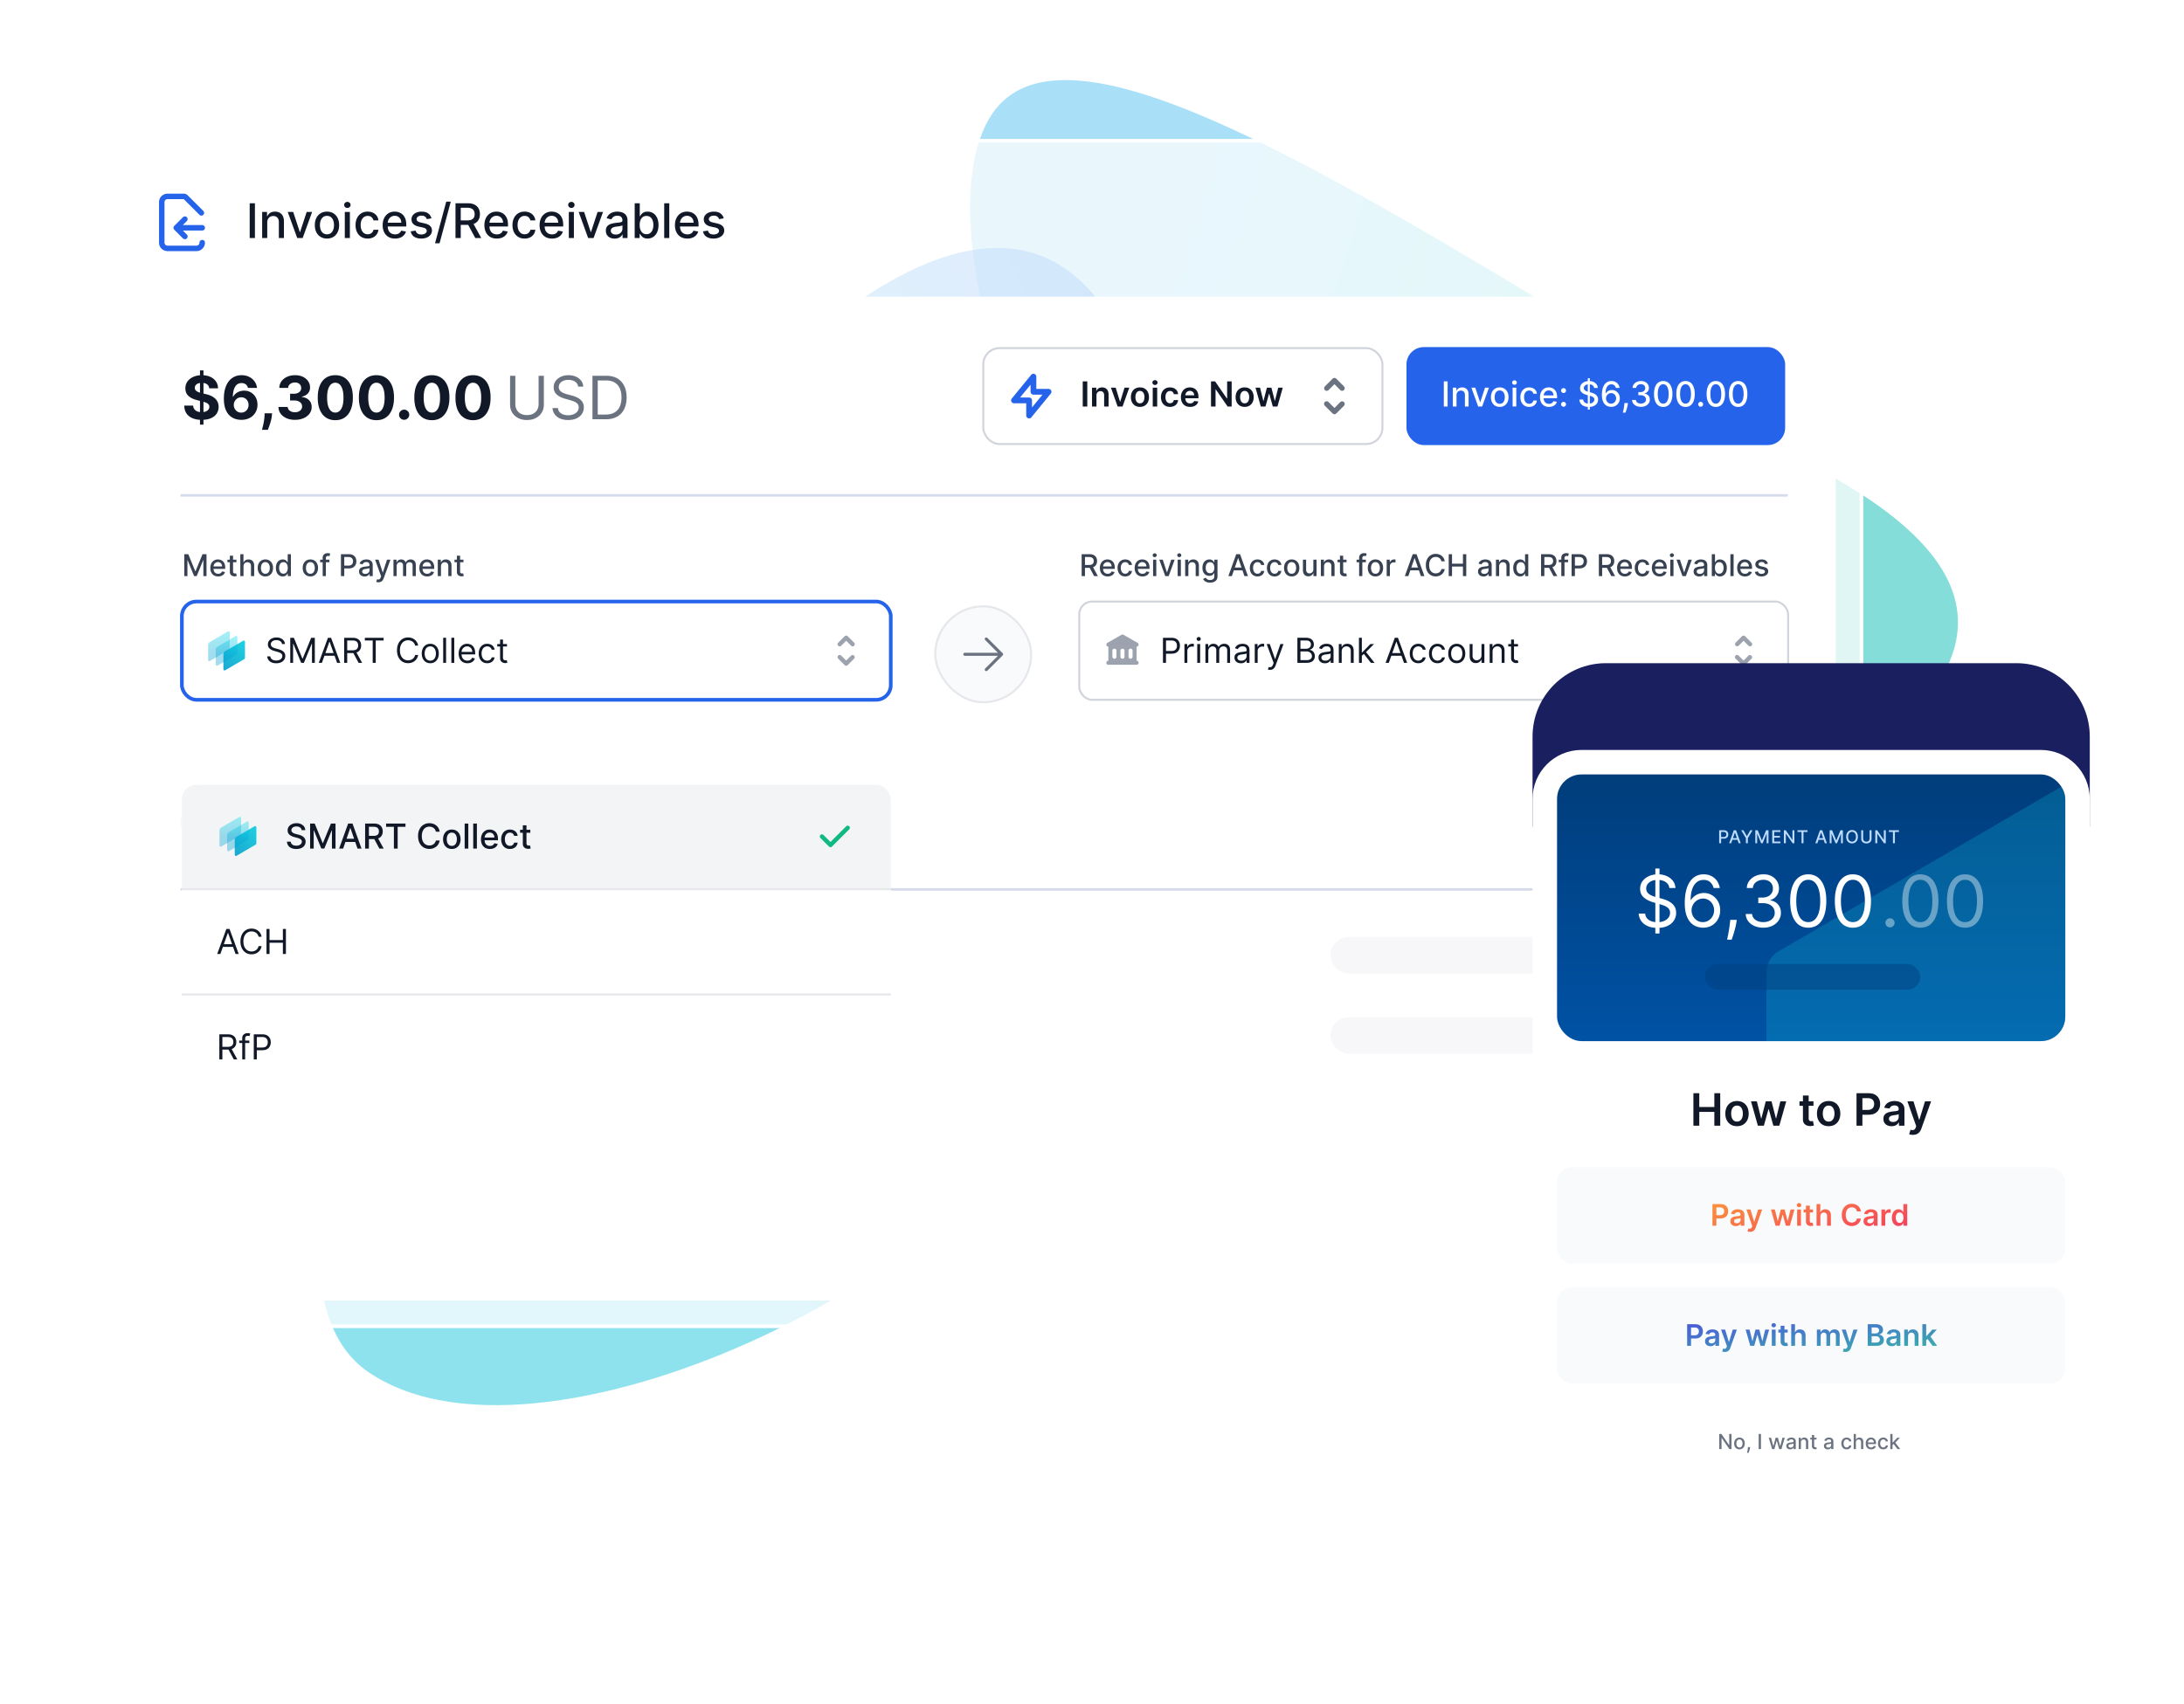 <svg xmlns="http://www.w3.org/2000/svg" width="628" height="490" fill="none"><g clip-path="url(#a)"><g filter="url(#b)" opacity=".49"><path fill="url(#c)" d="M284.459 34.077c23.087-39.194 123.522 32.96 245.384 104.744 121.862 71.785-129.667 130.994-152.755 170.188s177.461 46.072 55.6-25.713S261.372 73.27 284.459 34.076"/></g><g filter="url(#d)" opacity=".5"><path fill="url(#e)" d="M310.352 257.375s-33.13-1.342-21.847 61.251c6.793 37.685-129.588 111.664-182.408 76.116C31.205 344.341 266.168-39.741 325.02 102.866c31.129 75.432-14.668 154.509-14.668 154.509"/></g><g filter="url(#f)"><path fill="#fff" fill-opacity=".74" d="M30.219 48.08a8.09 8.09 0 0 1 8.09-8.09h489.343a8.09 8.09 0 0 1 8.09 8.09v325.762a8.09 8.09 0 0 1-8.09 8.09H38.309a8.09 8.09 0 0 1-8.09-8.09z"/></g><path stroke="#fff" stroke-width="1.011" d="M30.724 46.893a6.4 6.4 0 0 1 6.398-6.398H528.84a6.4 6.4 0 0 1 6.398 6.398v328.136a6.4 6.4 0 0 1-6.398 6.397H37.122a6.397 6.397 0 0 1-6.398-6.397z"/><path fill="#fff" d="M38.102 87.29a1.97 1.97 0 0 1 1.97-1.971h485.815a1.97 1.97 0 0 1 1.971 1.97v284.789a1.97 1.97 0 0 1-1.971 1.971H40.072a1.97 1.97 0 0 1-1.97-1.971z"/><rect width="138.55" height="10.496" x="382.578" y="269.485" fill="#F7F6F9" rx="5.248"/><rect width="138.55" height="10.496" x="382.578" y="292.576" fill="#F7F6F9" rx="5.248"/><path stroke="#D5DBEA" stroke-width=".721" d="M51.898 255.798h424.719M51.898 142.474h462.165"/><rect width="138.55" height="10.496" x="75.125" y="269.485" fill="#F7F6F9" rx="5.248"/><rect width="112.339" height="10.84" x="51.898" y="231.162" fill="#F7F6F9" rx="5.42"/><rect width="114.766" height="27.593" x="282.741" y="100.121" stroke="#D1D5DB" stroke-width=".58" rx="4.682"/><path stroke="#2563EB" stroke-linecap="round" stroke-linejoin="round" stroke-width="1.657" d="M297.16 112.674v-4.35l-5.594 6.836h4.351v4.35l5.593-6.836z"/><path fill="#111827" d="M312.646 109.685v7.232h-1.31v-7.232zm2.641 4.054v3.178h-1.279v-5.424h1.222v.922h.064q.186-.456.596-.724.414-.268 1.021-.268.561 0 .978.24.42.24.65.695.233.456.229 1.106v3.453h-1.278v-3.256q0-.543-.282-.851-.279-.306-.774-.307-.334 0-.597.149a1.03 1.03 0 0 0-.406.42 1.4 1.4 0 0 0-.144.667m9.431-2.246-1.931 5.424h-1.413l-1.931-5.424h1.363l1.246 4.029h.057l1.25-4.029zm3.066 5.53q-.795 0-1.377-.35a2.37 2.37 0 0 1-.904-.978q-.318-.628-.318-1.469 0-.84.318-1.472.32-.632.904-.982.582-.35 1.377-.349.793 0 1.377.349.582.35.9.982.321.632.322 1.472 0 .841-.322 1.469a2.35 2.35 0 0 1-.9.978q-.584.35-1.377.35m.007-1.024a1.1 1.1 0 0 0 .72-.237q.29-.24.431-.642.144-.404.145-.897 0-.498-.145-.901a1.43 1.43 0 0 0-.431-.646 1.1 1.1 0 0 0-.72-.24q-.441 0-.735.24-.289.24-.434.646a2.7 2.7 0 0 0-.141.901q0 .493.141.897.145.402.434.642.294.237.735.237m3.676.918v-5.424h1.279v5.424zm.643-6.193a.74.74 0 0 1-.522-.202.65.65 0 0 1-.219-.49.64.64 0 0 1 .219-.491.73.73 0 0 1 .522-.205.73.73 0 0 1 .523.205.64.64 0 0 1 .219.491q0 .286-.219.49a.74.74 0 0 1-.523.202m4.316 6.299q-.812 0-1.395-.357a2.37 2.37 0 0 1-.893-.985q-.31-.632-.311-1.455 0-.826.318-1.458.318-.636.897-.989.582-.356 1.377-.356.66 0 1.169.243.512.24.815.682.304.438.346 1.024h-1.221a1.17 1.17 0 0 0-.354-.653q-.275-.265-.737-.265-.392 0-.689.212a1.36 1.36 0 0 0-.463.6 2.5 2.5 0 0 0-.162.939q0 .555.162.954.163.395.456.61.297.213.696.212.282 0 .504-.106.227-.109.378-.314.152-.204.209-.498h1.221a2.1 2.1 0 0 1-.339 1.021 2 2 0 0 1-.798.692q-.505.247-1.186.247m5.774 0q-.815 0-1.409-.339a2.3 2.3 0 0 1-.907-.968q-.318-.629-.318-1.479 0-.837.318-1.469.321-.636.897-.989.575-.356 1.352-.356.501 0 .946.162.449.159.791.495.346.335.544.854.198.515.198 1.229v.392h-4.446v-.862h3.22a1.4 1.4 0 0 0-.158-.653 1.16 1.16 0 0 0-.435-.456 1.2 1.2 0 0 0-.642-.166q-.393 0-.689.191-.297.188-.463.494a1.4 1.4 0 0 0-.165.668v.752q0 .473.173.812.172.336.483.516.31.176.728.176.279 0 .505-.078.225-.081.392-.236a1 1 0 0 0 .25-.385l1.194.134a1.86 1.86 0 0 1-.431.826 2.1 2.1 0 0 1-.805.544 3.1 3.1 0 0 1-1.123.191m11.959-7.338v7.232h-1.166l-3.407-4.926h-.06v4.926h-1.31v-7.232h1.172l3.404 4.93h.064v-4.93zm3.736 7.338q-.793 0-1.377-.35a2.4 2.4 0 0 1-.904-.978q-.318-.628-.317-1.469 0-.84.317-1.472a2.4 2.4 0 0 1 .904-.982q.584-.35 1.377-.349.795 0 1.377.349.583.35.901.982.321.632.321 1.472 0 .841-.321 1.469a2.35 2.35 0 0 1-.901.978q-.582.35-1.377.35m.007-1.024a1.1 1.1 0 0 0 .721-.237q.289-.24.431-.642.144-.404.144-.897 0-.498-.144-.901a1.44 1.44 0 0 0-.431-.646 1.1 1.1 0 0 0-.721-.24q-.441 0-.734.24-.29.24-.434.646a2.7 2.7 0 0 0-.142.901q0 .493.142.897.144.402.434.642.293.237.734.237m4.641.918-1.532-5.424h1.303l.953 3.814h.049l.975-3.814h1.289l.974 3.793h.053l.939-3.793h1.307l-1.536 5.424h-1.331l-1.017-3.665h-.074l-1.017 3.665z"/><path fill="#6B7280" fill-rule="evenodd" d="M383.71 108.697c.197 0 .387.078.527.218l2.237 2.237a.747.747 0 0 1-1.055 1.055l-1.709-1.71-1.71 1.71a.747.747 0 0 1-1.055-1.055l2.237-2.237c.14-.14.33-.218.528-.218m-2.765 6.93a.747.747 0 0 1 1.055 0l1.71 1.71 1.709-1.71a.747.747 0 0 1 1.055 1.055l-2.237 2.237a.747.747 0 0 1-1.055 0l-2.237-2.237a.747.747 0 0 1 0-1.055" clip-rule="evenodd"/><rect width="108.887" height="28.173" x="404.426" y="99.831" fill="#2563EB" rx="4.972"/><path fill="#fff" d="M416.255 109.685v7.232h-1.091v-7.232zm2.56 4.012v3.22h-1.056v-5.424h1.013v.883h.067q.188-.43.587-.692.402-.261 1.013-.261.554 0 .971.233.417.23.646.685t.23 1.126v3.45h-1.056v-3.323q0-.59-.307-.921-.307-.336-.844-.336-.368 0-.653.159a1.14 1.14 0 0 0-.449.466 1.55 1.55 0 0 0-.162.735m9.332-2.204-1.967 5.424h-1.13l-1.97-5.424h1.134l1.373 4.174h.057l1.37-4.174zm3.092 5.533q-.762 0-1.331-.349a2.36 2.36 0 0 1-.883-.978q-.314-.629-.314-1.469 0-.845.314-1.476a2.36 2.36 0 0 1 .883-.982q.569-.35 1.331-.349.763 0 1.332.349.568.35.882.982.315.631.315 1.476 0 .84-.315 1.469a2.35 2.35 0 0 1-.882.978q-.568.35-1.332.349m.004-.886q.495 0 .819-.261a1.5 1.5 0 0 0 .48-.696 2.8 2.8 0 0 0 .159-.957q0-.518-.159-.953a1.55 1.55 0 0 0-.48-.703q-.324-.265-.819-.265-.498 0-.826.265a1.6 1.6 0 0 0-.484.703q-.155.435-.155.953 0 .524.155.957.159.435.484.696.328.261.826.261m3.703.777v-5.424h1.056v5.424zm.533-6.26a.67.67 0 0 1-.473-.184.6.6 0 0 1-.194-.445q0-.262.194-.445a.66.66 0 0 1 .473-.187q.275 0 .47.187a.58.58 0 0 1 .198.445q0 .258-.198.445a.66.66 0 0 1-.47.184m4.228 6.369q-.787 0-1.356-.356a2.36 2.36 0 0 1-.869-.992q-.303-.632-.303-1.448 0-.826.31-1.458a2.4 2.4 0 0 1 .876-.993q.565-.356 1.331-.356.618 0 1.102.229.484.227.78.636.3.41.357.957h-1.028a1.23 1.23 0 0 0-.388-.657q-.3-.275-.805-.275-.441 0-.773.233-.329.23-.512.656a2.5 2.5 0 0 0-.184 1.003q0 .594.18 1.024t.509.668q.332.236.78.236.3 0 .544-.109.246-.114.413-.322a1.2 1.2 0 0 0 .236-.501h1.028a1.965 1.965 0 0 1-1.109 1.589q-.477.237-1.119.236m5.694 0q-.801 0-1.38-.342a2.33 2.33 0 0 1-.89-.971q-.31-.629-.311-1.473 0-.833.311-1.468.314-.636.876-.993.565-.356 1.32-.356.46 0 .89.152t.773.476q.343.325.541.844.197.516.197 1.254v.374h-4.311v-.791h3.277q0-.417-.17-.738a1.3 1.3 0 0 0-.476-.512 1.33 1.33 0 0 0-.714-.187q-.444 0-.776.219a1.47 1.47 0 0 0-.509.565q-.177.345-.176.752v.618q0 .544.19.925.195.38.54.583.347.197.809.197.3 0 .547-.084.248-.088.428-.262a1.14 1.14 0 0 0 .275-.427l.999.18q-.12.441-.43.773-.308.329-.774.512-.462.18-1.056.18m4.194-.042a.68.68 0 0 1-.497-.205.68.68 0 0 1-.209-.501q0-.29.209-.494a.68.68 0 0 1 .497-.209.68.68 0 0 1 .498.209.67.67 0 0 1 .209.494.7.7 0 0 1-.099.357.75.75 0 0 1-.254.254.7.7 0 0 1-.354.095m0-3.948a.68.68 0 0 1-.497-.208.68.68 0 0 1-.209-.498q0-.29.209-.494a.68.68 0 0 1 .497-.208.68.68 0 0 1 .498.208.67.67 0 0 1 .209.494q0 .195-.099.357a.74.74 0 0 1-.254.254.67.67 0 0 1-.354.095m6.97 4.785v-9.039h.579v9.039zm1.811-6.236a1.03 1.03 0 0 0-.466-.777q-.41-.279-1.031-.279-.445 0-.77.142a1.2 1.2 0 0 0-.505.381.9.9 0 0 0-.176.547q0 .258.12.445.123.188.321.314.201.124.431.209.23.081.441.134l.706.184q.347.084.71.229.364.145.675.381.31.237.501.587.195.35.194.836 0 .615-.318 1.092-.314.476-.914.752-.597.275-1.444.275-.812 0-1.406-.258a2.16 2.16 0 0 1-.928-.731 2.1 2.1 0 0 1-.371-1.13h1.095q.032.392.254.654.225.258.575.385.354.123.774.123.462 0 .822-.145.365-.147.572-.409a.97.97 0 0 0 .209-.618.76.76 0 0 0-.184-.526 1.35 1.35 0 0 0-.491-.339 5 5 0 0 0-.695-.237l-.855-.233q-.869-.236-1.377-.695-.505-.46-.505-1.215 0-.626.339-1.091.339-.466.918-.724a3.15 3.15 0 0 1 1.307-.261q.733 0 1.296.257.564.258.889.71.325.449.339 1.031zm4.881 5.431a2.9 2.9 0 0 1-.953-.177 2.2 2.2 0 0 1-.848-.565q-.381-.395-.611-1.062-.226-.668-.226-1.667 0-.946.187-1.681.19-.735.548-1.239.356-.508.861-.774a2.4 2.4 0 0 1 1.134-.264q.646 0 1.147.254.502.254.812.703.315.448.399 1.02h-1.077a1.4 1.4 0 0 0-.434-.738q-.325-.286-.847-.286-.795 0-1.24.692-.44.692-.445 1.924h.053q.188-.307.459-.522.276-.219.615-.336.342-.12.72-.12.628 0 1.137.308.512.303.816.84t.303 1.229-.314 1.253a2.3 2.3 0 0 1-.876.89q-.564.326-1.32.318m-.004-.918q.417 0 .745-.205t.519-.551.191-.773q0-.417-.187-.759a1.4 1.4 0 0 0-.508-.544 1.36 1.36 0 0 0-.735-.201 1.42 1.42 0 0 0-1.049.452q-.201.211-.317.487a1.5 1.5 0 0 0-.113.575q0 .406.187.753.19.345.519.557.332.209.748.209m4.858-.17-.053.385a6 6 0 0 1-.18.883 13 13 0 0 1-.258.858q-.13.396-.215.628h-.749l.127-.593q.082-.37.159-.829.078-.46.117-.936l.035-.396zm3.732 1.088a3.2 3.2 0 0 1-1.299-.251 2.2 2.2 0 0 1-.9-.695 1.84 1.84 0 0 1-.353-1.039h1.108a.95.95 0 0 0 .216.558q.197.234.515.36.318.128.706.128.428 0 .756-.149.332-.148.519-.413.187-.269.187-.618a1.1 1.1 0 0 0-.187-.639 1.2 1.2 0 0 0-.54-.438 2.1 2.1 0 0 0-.855-.159h-.611v-.889h.611q.403 0 .707-.145a1.17 1.17 0 0 0 .48-.403q.173-.261.173-.611 0-.335-.152-.582a1 1 0 0 0-.424-.392 1.4 1.4 0 0 0-.642-.141q-.354 0-.661.13a1.2 1.2 0 0 0-.494.367.95.95 0 0 0-.205.569h-1.056q.018-.586.346-1.031.333-.445.876-.696.544-.25 1.208-.25.695 0 1.2.271.508.269.784.717.279.448.276.982.003.607-.339 1.031a1.65 1.65 0 0 1-.904.568v.057q.72.11 1.115.572.399.462.396 1.148.004.596-.332 1.069a2.26 2.26 0 0 1-.908.746 3.1 3.1 0 0 1-1.317.268m6.409.021q-.836-.003-1.43-.441-.593-.438-.907-1.275t-.315-2.016q0-1.176.315-2.009.317-.834.911-1.272.597-.437 1.426-.437.83 0 1.423.441.594.438.908 1.271.317.83.317 2.006 0 1.183-.314 2.02-.314.833-.907 1.274-.593.438-1.427.438m0-.943q.735 0 1.148-.717.417-.716.416-2.072 0-.901-.19-1.522-.187-.625-.54-.946a1.18 1.18 0 0 0-.834-.325q-.731 0-1.147.72t-.421 2.073q0 .903.188 1.529.19.621.54.942.35.318.84.318m6.419.943q-.837-.003-1.43-.441-.594-.438-.908-1.275t-.314-2.016q0-1.176.314-2.009.318-.834.911-1.272.597-.437 1.427-.437t1.423.441q.593.438.907 1.271.318.83.318 2.006 0 1.183-.314 2.02-.314.833-.908 1.274-.593.438-1.426.438m0-.943q.734 0 1.147-.717.417-.716.417-2.072 0-.901-.191-1.522-.187-.625-.54-.946a1.18 1.18 0 0 0-.833-.325q-.731 0-1.148.72t-.42 2.073q0 .903.187 1.529.19.621.54.942.35.318.841.318m4.348.89a.68.68 0 0 1-.498-.205.68.68 0 0 1-.208-.501q0-.29.208-.494a.68.68 0 0 1 .498-.209.68.68 0 0 1 .498.209.67.67 0 0 1 .208.494.7.7 0 0 1-.099.357.74.74 0 0 1-.254.254.7.7 0 0 1-.353.095m4.362.053q-.837-.003-1.43-.441-.594-.438-.908-1.275t-.314-2.016q0-1.176.314-2.009.318-.834.911-1.272.597-.437 1.427-.437t1.423.441q.593.438.907 1.271.318.83.318 2.006 0 1.183-.314 2.02-.315.833-.908 1.274-.593.438-1.426.438m0-.943q.734 0 1.147-.717.417-.716.417-2.072 0-.901-.191-1.522-.186-.625-.54-.946a1.18 1.18 0 0 0-.833-.325q-.73 0-1.148.72t-.42 2.073q0 .903.187 1.529.19.621.54.942.35.318.841.318m6.418.943q-.836-.003-1.43-.441-.593-.438-.907-1.275t-.314-2.016q0-1.176.314-2.009.317-.834.911-1.272.597-.437 1.426-.437.83 0 1.423.441.593.438.908 1.271.318.83.318 2.006 0 1.183-.315 2.02-.314.833-.907 1.274-.593.438-1.427.438m0-.943q.735 0 1.148-.717.417-.716.417-2.072 0-.901-.191-1.522-.187-.625-.54-.946a1.18 1.18 0 0 0-.834-.325q-.73 0-1.147.72t-.42 2.073q0 .903.187 1.529.19.621.54.942.35.318.84.318"/><path fill="#374151" d="M311.026 165.694v-6.302h2.247q.732 0 1.215.252.486.253.726.699.24.443.24 1.025 0 .578-.243 1.018-.24.437-.726.68-.483.243-1.216.243h-1.701v-.818h1.615q.462 0 .751-.133a.87.87 0 0 0 .428-.384q.135-.254.135-.606 0-.358-.138-.619a.9.9 0 0 0-.428-.4q-.29-.142-.76-.142h-1.194v5.487zm3.111-2.843 1.557 2.843h-1.083l-1.526-2.843zm4.378 2.938q-.699 0-1.203-.298a2 2 0 0 1-.775-.846q-.271-.548-.271-1.284 0-.726.271-1.28.273-.554.763-.864a2.1 2.1 0 0 1 1.15-.311q.4 0 .776.132.375.132.674.416.298.283.471.735.172.45.172 1.092v.327h-3.757v-.69h2.855q0-.363-.147-.643a1.12 1.12 0 0 0-1.037-.609 1.2 1.2 0 0 0-.677.191 1.3 1.3 0 0 0-.443.492q-.154.302-.154.656v.538q0 .474.166.806.17.333.471.508.302.172.704.172.263 0 .477-.074.216-.077.373-.227.156-.151.24-.373l.87.157a1.6 1.6 0 0 1-.375.674q-.267.287-.674.446a2.5 2.5 0 0 1-.92.157m5.039 0q-.686 0-1.181-.311a2.05 2.05 0 0 1-.757-.864 2.9 2.9 0 0 1-.265-1.262q0-.72.271-1.271.271-.554.763-.864t1.16-.311q.538 0 .96.2.422.197.68.554.262.357.311.834h-.895a1.08 1.08 0 0 0-.339-.573q-.261-.24-.701-.24-.385 0-.674.203-.287.201-.446.573-.16.369-.16.874 0 .517.157.892.156.375.443.582t.68.206q.261 0 .474-.096a1 1 0 0 0 .36-.28q.147-.181.206-.437h.895a1.74 1.74 0 0 1-.298.819 1.7 1.7 0 0 1-.668.566 2.16 2.16 0 0 1-.976.206m4.963 0q-.699 0-1.203-.298a2.02 2.02 0 0 1-.776-.846q-.27-.548-.27-1.284 0-.726.27-1.28a2.1 2.1 0 0 1 .764-.864 2.1 2.1 0 0 1 1.15-.311q.4 0 .776.132.375.132.674.416.299.283.47.735.173.45.173 1.092v.327h-3.757v-.69h2.855q0-.363-.148-.643a1.1 1.1 0 0 0-.415-.446 1.16 1.16 0 0 0-.621-.163 1.2 1.2 0 0 0-.677.191 1.3 1.3 0 0 0-.444.492 1.4 1.4 0 0 0-.153.656v.538q0 .474.166.806.17.333.471.508.301.172.704.172.262 0 .477-.074.216-.077.372-.227a1 1 0 0 0 .24-.373l.871.157a1.6 1.6 0 0 1-.375.674q-.268.287-.674.446a2.5 2.5 0 0 1-.92.157m3.049-.095v-4.726h.92v4.726zm.464-5.456a.58.58 0 0 1-.412-.16.52.52 0 0 1-.169-.387q0-.228.169-.388a.58.58 0 0 1 .412-.163q.24 0 .409.163a.51.51 0 0 1 .173.388.52.52 0 0 1-.173.387.57.57 0 0 1-.409.16m5.737.73-1.714 4.726h-.985l-1.717-4.726h.988l1.197 3.637h.049l1.194-3.637zm.864 4.726v-4.726h.92v4.726zm.465-5.456a.58.58 0 0 1-.412-.16.52.52 0 0 1-.17-.387q0-.228.17-.388a.57.57 0 0 1 .412-.163q.24 0 .409.163a.51.51 0 0 1 .172.388.51.51 0 0 1-.172.387.57.57 0 0 1-.409.16m2.613 2.65v2.806h-.92v-4.726h.883v.769h.059q.163-.376.51-.603.351-.228.883-.228.484 0 .847.203.362.2.563.597t.2.982v3.006h-.92v-2.896q0-.513-.268-.803-.268-.292-.735-.292-.32 0-.57.138a1 1 0 0 0-.39.407 1.3 1.3 0 0 0-.142.64m6.24 4.677q-.562 0-.969-.148a1.9 1.9 0 0 1-.658-.391 1.6 1.6 0 0 1-.382-.532l.791-.326q.083.135.221.286.142.154.382.261.243.108.624.108.523 0 .865-.255.342-.252.342-.806v-.93h-.059a2 2 0 0 1-.24.336 1.3 1.3 0 0 1-.424.32q-.272.135-.705.135a1.97 1.97 0 0 1-1.009-.261 1.85 1.85 0 0 1-.708-.779q-.259-.517-.259-1.271t.256-1.292q.258-.538.708-.825a1.84 1.84 0 0 1 1.018-.289q.44 0 .711.148.27.144.421.338.154.193.237.342h.068v-.766h.902v4.83q0 .61-.283 1.001-.284.39-.767.578-.48.188-1.083.188m-.009-2.705q.397 0 .671-.185.277-.187.418-.535a2.2 2.2 0 0 0 .145-.84q0-.477-.142-.84a1.24 1.24 0 0 0-.415-.566 1.1 1.1 0 0 0-.677-.206q-.416 0-.692.215a1.3 1.3 0 0 0-.419.578 2.3 2.3 0 0 0-.138.819q0 .464.141.815.142.351.419.548.28.197.689.197m6.275.834h-1.009l2.267-6.302h1.099l2.268 6.302h-1.01l-1.781-5.157H356zm.169-2.468h3.274v.8h-3.274zm7.207 2.563q-.687 0-1.182-.311a2.05 2.05 0 0 1-.757-.864 2.9 2.9 0 0 1-.265-1.262q0-.72.271-1.271.271-.554.763-.864.493-.31 1.16-.311.538 0 .96.2.422.197.68.554.262.357.311.834h-.895a1.07 1.07 0 0 0-.339-.573q-.261-.24-.701-.24-.385 0-.674.203-.287.201-.446.573-.16.369-.16.874 0 .517.157.892.156.375.443.582.289.206.68.206.261 0 .474-.096a1 1 0 0 0 .36-.28q.147-.181.206-.437h.895a1.74 1.74 0 0 1-.298.819q-.25.36-.668.566a2.16 2.16 0 0 1-.975.206m4.916 0q-.686 0-1.182-.311a2.06 2.06 0 0 1-.757-.864 2.9 2.9 0 0 1-.264-1.262q0-.72.271-1.271.27-.554.763-.864.492-.31 1.16-.311.538 0 .96.2.421.197.68.554.261.357.311.834h-.896a1.07 1.07 0 0 0-.338-.573q-.262-.24-.702-.24-.384 0-.674.203a1.3 1.3 0 0 0-.446.573q-.16.369-.16.874 0 .517.157.892t.443.582q.29.206.68.206.261 0 .474-.096a.96.96 0 0 0 .36-.28q.147-.181.206-.437h.896a1.74 1.74 0 0 1-.299.819q-.25.36-.668.566a2.16 2.16 0 0 1-.975.206m4.916 0q-.665 0-1.16-.304a2.06 2.06 0 0 1-.769-.853q-.274-.548-.274-1.28 0-.735.274-1.286.274-.55.769-.855t1.16-.305 1.16.305q.496.305.77.855.273.55.273 1.286 0 .732-.273 1.28-.274.548-.77.853-.495.304-1.16.304m.003-.772q.431 0 .714-.228a1.34 1.34 0 0 0 .419-.606q.138-.378.138-.834 0-.452-.138-.831a1.36 1.36 0 0 0-.419-.612q-.283-.231-.714-.231-.433 0-.72.231a1.4 1.4 0 0 0-.421.612q-.136.38-.136.831 0 .456.136.834.138.378.421.606.286.228.72.228m6.221-1.283v-2.766h.923v4.726h-.904v-.819h-.049a1.48 1.48 0 0 1-.524.631q-.356.249-.889.249-.455 0-.806-.2a1.4 1.4 0 0 1-.548-.6q-.197-.396-.197-.981v-3.006h.92v2.895q0 .483.268.769t.696.286q.258 0 .513-.129.259-.129.428-.391.172-.26.169-.664m3.08-.846v2.806h-.92v-4.726h.883v.769h.058q.163-.376.511-.603.35-.228.883-.228.483 0 .846.203.363.2.563.597t.2.982v3.006h-.92v-2.896q0-.513-.267-.803-.268-.292-.736-.292-.32 0-.569.138a1 1 0 0 0-.391.407 1.34 1.34 0 0 0-.141.64m6.465-1.92v.738h-2.582v-.738zm-1.89-1.133h.92v4.471q0 .268.08.403a.42.42 0 0 0 .206.182q.13.046.28.046a1 1 0 0 0 .194-.015l.13-.025.166.76q-.081.03-.228.061a1.8 1.8 0 0 1-.369.037 1.6 1.6 0 0 1-.677-.129 1.16 1.16 0 0 1-.508-.418q-.194-.283-.194-.711zm7.45 1.133v.738h-2.671v-.738zm-1.939 4.726v-5.274q0-.444.194-.736.194-.295.514-.44.32-.147.695-.147.278 0 .474.046.197.043.293.08l-.216.744-.166-.043a1 1 0 0 0-.246-.027q-.336 0-.48.166-.142.166-.142.48v5.151zm4.693.095q-.665 0-1.16-.304a2.06 2.06 0 0 1-.77-.853q-.273-.548-.273-1.28 0-.735.273-1.286a2.05 2.05 0 0 1 .77-.855q.495-.305 1.16-.305t1.16.305.769.855.274 1.286q0 .732-.274 1.28a2.06 2.06 0 0 1-.769.853q-.496.304-1.16.304m.003-.772q.43 0 .714-.228a1.34 1.34 0 0 0 .418-.606q.139-.378.139-.834 0-.452-.139-.831a1.36 1.36 0 0 0-.418-.612q-.284-.231-.714-.231-.433 0-.72.231a1.4 1.4 0 0 0-.422.612q-.135.38-.135.831 0 .456.135.834.139.378.422.606.286.228.72.228m3.227.677v-4.726h.889v.75h.049q.129-.381.456-.6.328-.22.744-.221a4 4 0 0 1 .391.021v.88a2 2 0 0 0-.197-.034 2 2 0 0 0-.283-.021q-.326 0-.581.138a1.03 1.03 0 0 0-.548.927v2.886zm6.225 0h-1.01l2.268-6.302h1.099l2.267 6.302h-1.009l-1.781-5.157h-.05zm.169-2.468h3.274v.8h-3.274zm10.303-1.785h-.96a1.46 1.46 0 0 0-.575-.938 1.6 1.6 0 0 0-.489-.246 1.9 1.9 0 0 0-.57-.083q-.545 0-.975.273a1.87 1.87 0 0 0-.677.804q-.246.528-.246 1.292 0 .77.246 1.298.25.53.68.8.43.271.969.271.298 0 .567-.08.27-.083.489-.243a1.48 1.48 0 0 0 .581-.926l.96.003q-.076.465-.298.855a2.4 2.4 0 0 1-.563.671 2.5 2.5 0 0 1-.782.434 2.9 2.9 0 0 1-.96.154 2.75 2.75 0 0 1-1.458-.388 2.7 2.7 0 0 1-1.01-1.117q-.366-.726-.366-1.732 0-1.01.369-1.732a2.7 2.7 0 0 1 1.01-1.114 2.73 2.73 0 0 1 1.455-.391q.502 0 .936.145.436.14.784.418.348.274.576.671.227.393.307.901m1.138 4.253v-6.302h.951v2.739h3.142v-2.739h.953v6.302h-.953v-2.748h-3.142v2.748zm10.026.104q-.45 0-.812-.166a1.37 1.37 0 0 1-.576-.489q-.209-.32-.209-.785 0-.4.154-.658a1.13 1.13 0 0 1 .415-.409q.262-.151.585-.228t.658-.117l.69-.08q.264-.034.384-.108.12-.073.12-.24v-.021q0-.403-.228-.625-.224-.221-.67-.221-.465 0-.733.206a1.1 1.1 0 0 0-.366.452l-.864-.197q.153-.43.449-.695.298-.268.686-.388.387-.123.815-.123.284 0 .6.068.321.065.597.24.28.175.459.501.178.324.178.84v3.139h-.898v-.646h-.037q-.09.179-.268.35a1.4 1.4 0 0 1-.458.287 1.8 1.8 0 0 1-.671.113m.2-.738q.382 0 .652-.151.274-.15.416-.394.144-.246.144-.526v-.609a.5.5 0 0 1-.191.092q-.138.04-.316.071l-.348.052-.283.037a2.3 2.3 0 0 0-.49.114.83.83 0 0 0-.35.231.58.58 0 0 0-.13.394q0 .341.253.517.252.172.643.172m4.278-2.172v2.806h-.92v-4.726h.883v.769h.058q.163-.376.511-.603.35-.228.883-.228.483 0 .846.203.363.2.563.597t.2.982v3.006h-.92v-2.896q0-.513-.267-.803-.268-.292-.736-.292-.32 0-.569.138a1 1 0 0 0-.391.407 1.34 1.34 0 0 0-.141.64m6.028 2.898q-.573 0-1.022-.292a2 2 0 0 1-.701-.84q-.253-.548-.253-1.314t.256-1.311q.258-.544.707-.834a1.84 1.84 0 0 1 1.019-.289q.44 0 .708.148.27.144.418.338.15.193.234.342h.055v-2.342h.92v6.302h-.898v-.736h-.077a2.5 2.5 0 0 1-.24.345 1.35 1.35 0 0 1-.425.339q-.27.144-.701.144m.203-.784q.396 0 .671-.21.277-.212.418-.587.144-.376.145-.874 0-.493-.142-.862a1.26 1.26 0 0 0-.415-.575 1.1 1.1 0 0 0-.677-.206q-.416 0-.693.215a1.3 1.3 0 0 0-.418.588 2.4 2.4 0 0 0-.139.84q0 .474.142.852.141.378.419.6.28.219.689.219m5.818.692v-6.302h2.247q.732 0 1.215.252.486.253.726.699.24.443.24 1.025 0 .578-.243 1.018-.24.437-.726.68-.483.243-1.215.243h-1.702v-.818h1.615q.462 0 .751-.133a.87.87 0 0 0 .428-.384q.135-.254.135-.606 0-.358-.138-.619a.9.9 0 0 0-.428-.4q-.29-.142-.76-.142h-1.194v5.487zm3.111-2.843 1.557 2.843h-1.083l-1.526-2.843zm4.65-1.883v.738h-2.671v-.738zm-1.939 4.726v-5.274q0-.444.194-.736.194-.295.514-.44.32-.147.695-.147.277 0 .474.046.197.043.293.08l-.216.744-.166-.043a1 1 0 0 0-.246-.027q-.336 0-.48.166-.142.166-.142.48v5.151zm2.962 0v-6.302h2.246q.736 0 1.219.268.483.267.723.732.24.462.24 1.04 0 .582-.243 1.046-.24.462-.727.733-.483.267-1.215.267h-1.545v-.806h1.459q.465 0 .754-.16a1 1 0 0 0 .424-.443q.136-.28.136-.637t-.136-.634a.97.97 0 0 0-.427-.434q-.29-.157-.763-.157h-1.194v5.487zm7.836 0v-6.302h2.246q.732 0 1.215.252.486.253.726.699.24.443.24 1.025 0 .578-.243 1.018-.24.437-.726.68-.483.243-1.215.243h-1.702v-.818h1.616q.461 0 .75-.133a.87.87 0 0 0 .428-.384q.135-.254.135-.606 0-.358-.138-.619a.9.9 0 0 0-.428-.4q-.29-.142-.76-.142h-1.194v5.487zm3.11-2.843 1.557 2.843h-1.083l-1.526-2.843zm4.378 2.938q-.697 0-1.203-.298a2 2 0 0 1-.775-.846q-.271-.548-.271-1.284 0-.726.271-1.28.274-.554.763-.864a2.1 2.1 0 0 1 1.151-.311q.4 0 .775.132t.674.416q.299.283.471.735.172.45.172 1.092v.327h-3.757v-.69h2.855q0-.363-.147-.643a1.12 1.12 0 0 0-1.037-.609q-.388 0-.677.191a1.3 1.3 0 0 0-.443.492q-.154.302-.154.656v.538q0 .474.166.806.17.333.471.508.301.172.705.172.261 0 .476-.074.216-.077.373-.227.156-.151.24-.373l.871.157q-.105.385-.376.674-.267.287-.674.446a2.5 2.5 0 0 1-.92.157m5.04 0q-.687 0-1.182-.311a2.06 2.06 0 0 1-.757-.864 2.9 2.9 0 0 1-.264-1.262q0-.72.27-1.271.271-.554.763-.864.493-.31 1.16-.311.538 0 .961.2.421.197.68.554.262.357.31.834h-.895a1.07 1.07 0 0 0-.339-.573q-.261-.24-.701-.24-.385 0-.674.203-.287.201-.446.573-.16.369-.16.874 0 .517.157.892.156.375.443.582.289.206.68.206.261 0 .474-.096a1 1 0 0 0 .36-.28q.147-.181.206-.437h.895a1.73 1.73 0 0 1-.298.819q-.25.36-.668.566a2.16 2.16 0 0 1-.975.206m4.962 0q-.697 0-1.203-.298a2 2 0 0 1-.775-.846q-.271-.548-.271-1.284 0-.726.271-1.28.274-.554.763-.864a2.1 2.1 0 0 1 1.151-.311q.4 0 .775.132t.674.416q.299.283.471.735.172.45.172 1.092v.327h-3.757v-.69h2.855q0-.363-.147-.643a1.12 1.12 0 0 0-1.037-.609q-.388 0-.677.191a1.3 1.3 0 0 0-.443.492q-.154.302-.154.656v.538q0 .474.166.806.17.333.471.508.302.172.704.172.262 0 .477-.074.216-.077.373-.227.156-.151.24-.373l.871.157q-.105.385-.376.674-.267.287-.674.446a2.5 2.5 0 0 1-.92.157m3.049-.095v-4.726h.92v4.726zm.464-5.456a.58.58 0 0 1-.412-.16.52.52 0 0 1-.169-.387q0-.228.169-.388a.58.58 0 0 1 .412-.163.57.57 0 0 1 .41.163.51.51 0 0 1 .172.388.51.51 0 0 1-.172.387.57.57 0 0 1-.41.16m5.737.73-1.714 4.726h-.985l-1.717-4.726h.988l1.197 3.637h.049l1.194-3.637zm2.104 4.83q-.449 0-.812-.166a1.37 1.37 0 0 1-.575-.489q-.21-.32-.209-.785 0-.4.153-.658.154-.258.416-.409.261-.151.584-.228a6 6 0 0 1 .659-.117l.689-.08q.265-.034.385-.108.12-.073.12-.24v-.021q0-.403-.228-.625-.224-.221-.671-.221-.464 0-.732.206a1.1 1.1 0 0 0-.366.452l-.865-.197q.154-.43.449-.695.298-.268.687-.388.387-.123.815-.123.284 0 .6.068.32.065.597.24.28.175.458.501.179.324.179.84v3.139h-.899v-.646h-.037a1.3 1.3 0 0 1-.267.35 1.4 1.4 0 0 1-.459.287q-.28.113-.671.113m.201-.738q.38 0 .652-.151.274-.15.415-.394.145-.246.145-.526v-.609a.5.5 0 0 1-.191.092q-.138.04-.317.071l-.348.052-.283.037a2.3 2.3 0 0 0-.489.114.84.84 0 0 0-.351.231.58.58 0 0 0-.129.394q0 .341.252.517.253.172.644.172m3.431.634v-6.302h.92v2.342h.056q.08-.148.23-.342t.419-.338q.267-.148.708-.148.572 0 1.021.289.45.29.705.834.258.545.258 1.311 0 .767-.255 1.314-.255.544-.702.84a1.8 1.8 0 0 1-1.018.292q-.43 0-.705-.144a1.3 1.3 0 0 1-.424-.339 2.5 2.5 0 0 1-.237-.345h-.077v.736zm.902-2.363q0 .498.144.874.145.375.419.587.273.21.671.21.412 0 .689-.219.277-.222.418-.6.145-.378.145-.852 0-.468-.142-.84a1.3 1.3 0 0 0-.418-.588q-.277-.216-.692-.215-.4 0-.677.206a1.26 1.26 0 0 0-.416.575 2.4 2.4 0 0 0-.141.862m5.368-3.939v6.302h-.92v-6.302zm3.275 6.397q-.699 0-1.203-.298a2 2 0 0 1-.775-.846q-.271-.548-.271-1.284 0-.726.271-1.28.274-.554.763-.864a2.1 2.1 0 0 1 1.151-.311q.4 0 .775.132t.674.416q.299.283.471.735.171.45.172 1.092v.327h-3.757v-.69h2.855q0-.363-.147-.643a1.12 1.12 0 0 0-1.037-.609q-.388 0-.677.191a1.3 1.3 0 0 0-.443.492q-.154.302-.154.656v.538q0 .474.166.806.17.333.471.508.302.172.704.172.263 0 .477-.074.216-.077.373-.227.156-.151.24-.373l.87.157a1.56 1.56 0 0 1-.375.674q-.267.287-.674.446a2.5 2.5 0 0 1-.92.157m6.59-3.668-.833.148a1 1 0 0 0-.167-.305.8.8 0 0 0-.301-.236 1.1 1.1 0 0 0-.477-.093q-.391 0-.652.176-.262.171-.262.446 0 .237.175.381.176.145.567.237l.75.173q.652.15.973.464.32.313.32.816 0 .424-.246.757a1.63 1.63 0 0 1-.68.517q-.435.187-1.007.187-.794 0-1.295-.338a1.43 1.43 0 0 1-.616-.97l.89-.135a.85.85 0 0 0 .341.526q.259.176.674.176.453 0 .723-.188.271-.19.271-.465a.48.48 0 0 0-.166-.372q-.163-.15-.502-.228l-.8-.175q-.661-.151-.978-.48a1.16 1.16 0 0 1-.314-.834q0-.419.234-.732.234-.315.646-.49a2.4 2.4 0 0 1 .945-.178q.765 0 1.206.332.44.33.581.883"/><rect width="203.838" height="28.258" x="310.334" y="173.008" stroke="#D1D5DB" stroke-width=".58" rx="3.714"/><path fill="#9CA3AF" fill-rule="evenodd" d="M323.051 182.573a.58.58 0 0 0-.575 0l-4.061 2.321a.58.58 0 0 0 .288 1.083v4.06a.58.58 0 0 0 0 1.16h8.12a.58.58 0 1 0 0-1.16v-4.06a.58.58 0 0 0 .288-1.083zm-2.608 3.984a.58.58 0 0 0-.58.58v1.74a.58.58 0 1 0 1.16 0v-1.74a.58.58 0 0 0-.58-.58m1.74.58a.58.58 0 0 1 1.16 0v1.74a.58.58 0 1 1-1.16 0zm2.9-.58a.58.58 0 0 0-.58.58v1.74a.58.58 0 1 0 1.16 0v-1.74a.58.58 0 0 0-.58-.58" clip-rule="evenodd"/><path fill="#111827" d="M334.407 190.637v-7.202h2.434q.848 0 1.385.306.542.303.802.819.26.518.26 1.154t-.26 1.157a1.93 1.93 0 0 1-.795.83q-.537.306-1.378.306h-1.744v-.774h1.716q.58 0 .932-.2a1.2 1.2 0 0 0 .51-.542 1.8 1.8 0 0 0 .161-.777 1.8 1.8 0 0 0-.161-.774 1.16 1.16 0 0 0-.514-.534q-.356-.198-.942-.197h-1.534v6.428zm6.174 0v-5.401h.801v.816h.057a1.3 1.3 0 0 1 .534-.651q.387-.25.872-.25a7 7 0 0 1 .436.014v.844a3 3 0 0 0-.193-.031 2 2 0 0 0-.313-.025q-.394 0-.703.165a1.25 1.25 0 0 0-.486.45q-.175.285-.175.651v3.418zm3.684 0v-5.401h.83v5.401zm.422-6.302a.6.6 0 0 1-.418-.165.53.53 0 0 1-.173-.397q0-.232.173-.398a.6.6 0 0 1 .418-.165q.243 0 .415.165a.53.53 0 0 1 .176.398.53.53 0 0 1-.176.397.58.58 0 0 1-.415.165m1.928 6.302v-5.401h.802v.844h.07a1.36 1.36 0 0 1 .545-.672q.377-.243.904-.243.535 0 .89.243.358.239.559.672h.056q.208-.419.623-.665.414-.25.995-.25.725 0 1.185.454.46.45.461 1.403v3.615h-.83v-3.615q0-.597-.327-.854a1.2 1.2 0 0 0-.77-.257q-.57 0-.883.345-.313.34-.313.865v3.516h-.844v-3.699q0-.461-.299-.742-.299-.285-.77-.285-.323 0-.605.172a1.3 1.3 0 0 0-.45.478 1.4 1.4 0 0 0-.169.7v3.376zm10.197.127q-.514 0-.932-.194a1.6 1.6 0 0 1-.665-.566q-.246-.372-.246-.9 0-.464.183-.753.183-.292.489-.457a2.6 2.6 0 0 1 .675-.246q.372-.084.749-.134.492-.063.798-.094.309-.036.45-.117.144-.08.144-.281v-.028q0-.52-.284-.809-.282-.288-.855-.288-.594 0-.932.26a1.55 1.55 0 0 0-.475.556l-.787-.282q.21-.492.562-.766a2.1 2.1 0 0 1 .774-.387q.422-.113.83-.113.26 0 .598.064.34.06.657.249.321.19.531.574.211.382.211 1.026v3.559h-.83v-.731h-.042q-.084.175-.281.376a1.6 1.6 0 0 1-.524.341 2 2 0 0 1-.798.141m.126-.746q.492 0 .83-.193.342-.194.514-.499.175-.306.175-.644v-.76q-.052.064-.232.116a4 4 0 0 1-.408.088 17 17 0 0 1-.794.106 3 3 0 0 0-.605.137 1.05 1.05 0 0 0-.45.278q-.17.183-.169.499 0 .434.32.654.324.218.819.218m3.864.619v-5.401h.802v.816h.056q.148-.402.535-.651.387-.25.872-.25a7 7 0 0 1 .436.014v.844a3 3 0 0 0-.194-.031 2 2 0 0 0-.313-.025q-.394 0-.703.165a1.216 1.216 0 0 0-.661 1.101v3.418zm4.384 2.026q-.212 0-.377-.035a1 1 0 0 1-.228-.064l.211-.731q.302.077.534.056a.64.64 0 0 0 .412-.207q.183-.183.334-.595l.155-.422-1.998-5.429h.9l1.491 4.304h.057l1.491-4.304h.9l-2.293 6.189q-.155.418-.383.693-.23.277-.531.411a1.6 1.6 0 0 1-.675.134m7.875-2.026v-7.202h2.518q.752 0 1.241.26.49.257.728.693.24.433.239.96 0 .464-.165.767a1.3 1.3 0 0 1-.429.478 2 2 0 0 1-.573.26v.071q.33.02.665.232.333.21.559.605.225.393.225.963 0 .542-.246.974-.247.433-.778.686-.53.253-1.382.253zm.872-.773h1.73q.855 0 1.214-.331.362-.334.362-.809 0-.366-.187-.675a1.34 1.34 0 0 0-.531-.499 1.66 1.66 0 0 0-.815-.19h-1.773zm0-3.264h1.618q.393 0 .71-.155a1.24 1.24 0 0 0 .507-.436q.189-.281.189-.661 0-.475-.33-.805-.33-.334-1.048-.334h-1.646zm7.046 4.164q-.514 0-.932-.194a1.6 1.6 0 0 1-.665-.566q-.246-.372-.246-.9 0-.464.183-.753.183-.292.489-.457a2.6 2.6 0 0 1 .675-.246q.372-.084.749-.134.492-.063.798-.094.31-.036.45-.117.144-.08.144-.281v-.028q0-.52-.284-.809-.282-.288-.855-.288-.594 0-.932.26a1.55 1.55 0 0 0-.475.556l-.787-.282q.21-.492.562-.766a2.1 2.1 0 0 1 .774-.387q.422-.113.83-.113.26 0 .598.064.34.06.657.249.321.19.531.574.211.382.211 1.026v3.559h-.83v-.731h-.042q-.084.175-.281.376a1.6 1.6 0 0 1-.524.341 2 2 0 0 1-.798.141m.126-.746q.493 0 .83-.193.342-.194.514-.499.175-.306.175-.644v-.76q-.052.064-.232.116a4 4 0 0 1-.408.088 17 17 0 0 1-.794.106 3 3 0 0 0-.605.137 1.05 1.05 0 0 0-.45.278q-.17.183-.169.499 0 .434.32.654.324.218.819.218m4.694-2.63v3.249h-.83v-5.401h.802v.844h.07q.19-.412.577-.661.387-.254.999-.254.548 0 .96.225.41.222.64.676.228.45.228 1.139v3.432h-.83v-3.376q0-.636-.33-.991-.33-.36-.907-.359a1.45 1.45 0 0 0-.711.172 1.24 1.24 0 0 0-.489.503q-.179.33-.179.802m5.737 1.28-.014-1.027h.168l2.364-2.405h1.026l-2.518 2.546h-.07zm-.774 1.969v-7.202h.83v7.202zm3.432 0-2.11-2.672.591-.577 2.574 3.249zm5.148 0h-.915l2.645-7.202h.9l2.645 7.202h-.915l-2.152-6.062h-.056zm.337-2.813h3.686v.774h-3.686zm8.141 2.926q-.759 0-1.308-.359a2.33 2.33 0 0 1-.844-.988q-.295-.63-.295-1.438 0-.823.302-1.453.306-.633.851-.988.548-.359 1.28-.359.57 0 1.027.211.457.212.749.591.292.38.362.886h-.83a1.3 1.3 0 0 0-.422-.654q-.323-.288-.872-.288-.485 0-.851.253-.362.25-.566.707-.2.454-.2 1.065 0 .626.196 1.091.201.463.563.721.366.256.858.256.324 0 .587-.112a1.21 1.21 0 0 0 .707-.83h.83a1.92 1.92 0 0 1-1.076 1.466 2.34 2.34 0 0 1-1.048.222m5.532 0q-.76 0-1.308-.359a2.33 2.33 0 0 1-.844-.988q-.296-.63-.296-1.438 0-.823.303-1.453.306-.633.851-.988.548-.359 1.28-.359.57 0 1.027.211.456.212.749.591.291.38.362.886h-.83a1.3 1.3 0 0 0-.422-.654q-.324-.288-.872-.288-.486 0-.851.253-.363.25-.566.707a2.6 2.6 0 0 0-.201 1.065q0 .626.197 1.091.2.463.563.721.366.256.858.256.324 0 .587-.112a1.21 1.21 0 0 0 .707-.83h.83a1.92 1.92 0 0 1-1.076 1.466q-.45.222-1.048.222m5.531 0q-.73 0-1.283-.348a2.37 2.37 0 0 1-.858-.975q-.306-.625-.306-1.462 0-.844.306-1.474a2.36 2.36 0 0 1 .858-.978q.552-.348 1.283-.348.732 0 1.281.348.552.349.858.978.309.63.309 1.474 0 .837-.309 1.462-.306.626-.858.975-.549.348-1.281.348m0-.746q.556 0 .915-.285.358-.284.531-.749.172-.464.172-1.005a2.9 2.9 0 0 0-.172-1.01 1.7 1.7 0 0 0-.531-.756q-.358-.288-.915-.288-.555 0-.914.288a1.7 1.7 0 0 0-.531.756 2.9 2.9 0 0 0-.172 1.01q0 .541.172 1.005.173.465.531.749.359.285.914.285m7.119-1.575v-3.193h.83v5.401h-.83v-.914h-.056a1.8 1.8 0 0 1-.591.7q-.4.285-1.013.285a1.8 1.8 0 0 1-.9-.222 1.55 1.55 0 0 1-.619-.675q-.225-.454-.225-1.143v-3.432h.83v3.376q0 .59.33.942.335.352.851.352.31 0 .63-.158.324-.159.541-.486.222-.327.222-.833m3.18-1.041v3.249h-.83v-5.401h.802v.844h.07q.19-.412.577-.661.387-.254.999-.254.548 0 .96.225.41.222.64.676.228.45.228 1.139v3.432h-.83v-3.376q0-.636-.33-.991-.331-.36-.908-.359-.397 0-.71.172a1.24 1.24 0 0 0-.489.503q-.179.33-.179.802m7.312-2.152v.703h-2.799v-.703zm-1.984-1.294h.83v5.148q0 .351.102.527.106.173.268.232.165.057.348.057.137 0 .225-.014l.14-.028.169.745a2 2 0 0 1-.235.063 1.7 1.7 0 0 1-.384.036q-.351 0-.689-.152a1.37 1.37 0 0 1-.556-.46q-.218-.31-.218-.781z"/><path fill="#9CA3AF" fill-rule="evenodd" d="M501.353 182.805c.164 0 .321.065.437.181l1.857 1.857a.618.618 0 1 1-.875.875l-1.419-1.419-1.419 1.419a.62.62 0 0 1-.876-.875l1.857-1.857a.62.62 0 0 1 .438-.181m-2.295 5.751a.62.62 0 0 1 .876 0l1.419 1.419 1.419-1.419a.62.62 0 0 1 .875.876l-1.857 1.856a.62.62 0 0 1-.875 0l-1.857-1.856a.62.62 0 0 1 0-.876" clip-rule="evenodd"/><path fill="#374151" d="M52.99 159.392h1.153l2.006 4.899h.074l2.006-4.899h1.154v6.302h-.904v-4.56h-.059l-1.858 4.551h-.751l-1.859-4.554h-.058v4.563h-.905zm9.739 6.397q-.699 0-1.203-.298a2.02 2.02 0 0 1-.776-.846q-.27-.548-.27-1.284 0-.726.27-1.28a2.1 2.1 0 0 1 .763-.864 2.1 2.1 0 0 1 1.151-.311q.4 0 .776.132.374.132.674.416.297.283.47.735.173.45.173 1.092v.327h-3.758v-.69h2.856q0-.363-.148-.643a1.12 1.12 0 0 0-1.037-.609q-.387 0-.677.191-.285.188-.443.492-.153.302-.153.656v.538q0 .474.166.806a1.2 1.2 0 0 0 .47.508q.302.172.705.172.261 0 .477-.074.216-.077.372-.227a1 1 0 0 0 .24-.373l.871.157q-.105.385-.375.674-.268.287-.674.446a2.5 2.5 0 0 1-.92.157m5.255-4.821v.738h-2.582v-.738zm-1.89-1.133h.92v4.471q0 .268.08.403a.42.42 0 0 0 .207.182q.129.046.28.046.11 0 .193-.015l.13-.025.166.76q-.08.03-.228.061a1.8 1.8 0 0 1-.37.037 1.6 1.6 0 0 1-.676-.129q-.315-.136-.508-.418-.195-.283-.194-.711zm3.929 3.053v2.806h-.92v-6.302h.908v2.345h.058q.165-.382.508-.606.342-.225.892-.225.486 0 .85.2.365.2.566.597.203.394.203.985v3.006h-.92v-2.896q0-.52-.268-.806-.267-.29-.745-.289-.326 0-.584.138a1 1 0 0 0-.403.407 1.3 1.3 0 0 0-.145.64m6.283 2.901q-.665 0-1.16-.304a2.06 2.06 0 0 1-.769-.853q-.274-.548-.274-1.28 0-.735.274-1.286.274-.55.77-.855.494-.305 1.16-.305.663 0 1.16.305.495.305.769.855.273.55.273 1.286 0 .732-.273 1.28-.275.548-.77.853t-1.16.304m.003-.772q.432 0 .714-.228.283-.228.419-.606.138-.378.138-.834 0-.452-.138-.831a1.36 1.36 0 0 0-.419-.612q-.282-.231-.714-.231-.433 0-.72.231-.282.231-.421.612-.136.38-.136.831 0 .456.136.834.138.378.421.606.287.228.72.228m4.997.769a1.83 1.83 0 0 1-1.022-.292 2 2 0 0 1-.702-.84q-.252-.548-.252-1.314t.256-1.311q.258-.544.707-.834.45-.29 1.019-.289.44 0 .707.148.271.144.419.338.15.193.234.342h.055v-2.342h.92v6.302h-.898v-.736h-.077a2.4 2.4 0 0 1-.24.345 1.35 1.35 0 0 1-.425.339q-.27.144-.701.144m.203-.784q.396 0 .67-.21a1.3 1.3 0 0 0 .419-.587q.144-.376.145-.874 0-.493-.142-.862a1.26 1.26 0 0 0-.415-.575 1.1 1.1 0 0 0-.677-.206q-.415 0-.693.215a1.3 1.3 0 0 0-.418.588 2.4 2.4 0 0 0-.138.84q0 .474.141.852t.419.6q.28.219.689.219m7.735.787q-.665 0-1.16-.304a2.06 2.06 0 0 1-.769-.853q-.274-.548-.274-1.28 0-.735.274-1.286a2.05 2.05 0 0 1 .77-.855q.495-.305 1.16-.305t1.16.305.769.855q.273.55.274 1.286 0 .732-.274 1.28-.275.548-.77.853-.494.304-1.16.304m.004-.772q.43 0 .713-.228.285-.228.419-.606.138-.378.138-.834 0-.452-.138-.831a1.36 1.36 0 0 0-.419-.612q-.282-.231-.713-.231-.435 0-.72.231-.284.231-.422.612-.135.38-.135.831 0 .456.135.834.138.378.422.606.285.228.72.228m5.476-4.049v.738h-2.671v-.738zm-1.939 4.726v-5.274q0-.444.194-.736.194-.295.514-.44.32-.147.696-.147.276 0 .473.046.198.043.293.08l-.216.744-.166-.043a1 1 0 0 0-.246-.027q-.336 0-.48.166-.141.166-.142.48v5.151zm5.255 0v-6.302h2.246q.736 0 1.219.268.483.267.723.732.24.462.24 1.04 0 .582-.243 1.046-.24.462-.726.733-.483.267-1.216.267h-1.544v-.806h1.458q.465 0 .754-.16.289-.163.425-.443a1.45 1.45 0 0 0 .135-.637 1.4 1.4 0 0 0-.135-.634.98.98 0 0 0-.428-.434q-.29-.157-.763-.157h-1.194v5.487zm6.802.104q-.45 0-.812-.166a1.4 1.4 0 0 1-.576-.489q-.209-.32-.209-.785 0-.4.154-.658a1.13 1.13 0 0 1 .415-.409q.262-.151.585-.228t.658-.117l.69-.08q.264-.034.384-.108.12-.073.12-.24v-.021q0-.403-.227-.625-.225-.221-.671-.221-.465 0-.733.206a1.1 1.1 0 0 0-.366.452l-.864-.197q.153-.43.449-.695.299-.268.686-.388.387-.123.815-.123.284 0 .6.068.321.065.597.24.28.175.459.501.178.324.178.84v3.139h-.898v-.646h-.037q-.09.179-.268.35a1.4 1.4 0 0 1-.458.287 1.8 1.8 0 0 1-.671.113m.2-.738q.381 0 .652-.151.274-.15.416-.394.144-.246.144-.526v-.609a.46.46 0 0 1-.19.092q-.139.04-.317.071l-.348.052-.283.037a2.3 2.3 0 0 0-.489.114.83.83 0 0 0-.351.231.58.58 0 0 0-.129.394q0 .341.252.517.252.172.643.172m3.77 2.406q-.206 0-.375-.034a1.2 1.2 0 0 1-.253-.067l.222-.754q.252.067.449.058a.54.54 0 0 0 .348-.147q.154-.14.271-.453l.114-.314-1.73-4.787h.985l1.197 3.667h.049l1.197-3.667h.988l-1.948 5.357q-.135.369-.345.624a1.3 1.3 0 0 1-.498.388 1.6 1.6 0 0 1-.671.129m4.326-1.772v-4.726h.884v.769h.058q.148-.391.483-.609.336-.222.803-.222.474 0 .794.222.322.22.477.609h.049q.17-.38.539-.603a1.64 1.64 0 0 1 .88-.228q.643 0 1.049.403.41.404.409 1.215v3.17h-.92v-3.083q0-.48-.261-.696a.96.96 0 0 0-.625-.215q-.449 0-.698.277-.25.273-.25.704v3.013h-.917v-3.142q0-.384-.24-.618a.86.86 0 0 0-.624-.234.9.9 0 0 0-.483.138 1 1 0 0 0-.354.379q-.132.243-.133.563v2.914zm9.695.095q-.697 0-1.203-.298a2 2 0 0 1-.775-.846q-.271-.548-.271-1.284 0-.726.271-1.28.273-.554.763-.864a2.1 2.1 0 0 1 1.151-.311q.4 0 .775.132t.674.416q.298.283.471.735.172.45.172 1.092v.327h-3.757v-.69h2.856q0-.363-.148-.643a1.13 1.13 0 0 0-.415-.446 1.16 1.16 0 0 0-.622-.163q-.388 0-.677.191a1.3 1.3 0 0 0-.443.492q-.154.302-.154.656v.538q0 .474.166.806.17.333.471.508.302.172.705.172.261 0 .477-.074.215-.077.372-.227a1 1 0 0 0 .24-.373l.871.157q-.105.385-.376.674-.267.287-.674.446a2.5 2.5 0 0 1-.92.157m3.969-2.901v2.806h-.92v-4.726h.883v.769h.059q.163-.376.51-.603.351-.228.883-.228.484 0 .847.203.362.2.563.597t.2.982v3.006h-.92v-2.896q0-.513-.268-.803-.268-.292-.735-.292-.32 0-.57.138a1 1 0 0 0-.39.407 1.3 1.3 0 0 0-.142.64m6.465-1.92v.738h-2.582v-.738zm-1.889-1.133h.92v4.471q0 .268.08.403a.42.42 0 0 0 .206.182.8.8 0 0 0 .28.046q.11 0 .194-.015l.129-.025.166.76q-.08.03-.228.061a1.8 1.8 0 0 1-.369.037 1.6 1.6 0 0 1-.677-.129 1.17 1.17 0 0 1-.508-.418q-.193-.283-.193-.711z"/><rect width="203.838" height="28.258" x="52.297" y="173.008" stroke="#2563EB" stroke-width="1.05" rx="4.198"/><path fill="url(#g)" fill-opacity=".91" d="M69.93 184.281a.344.344 0 0 1 .516.297v4.573a.52.52 0 0 1-.255.446l-5.443 3.181a.344.344 0 0 1-.517-.296v-4.291c0-.367.195-.706.512-.891z"/><path fill="url(#h)" fill-opacity=".91" d="M67.734 182.949a.343.343 0 0 1 .517.297v4.265c0 .366-.194.704-.51.89l-5.188 3.044a.344.344 0 0 1-.518-.297v-4.289c0-.367.195-.706.513-.891z" opacity=".4"/><path fill="url(#i)" fill-opacity=".91" d="M65.54 181.617a.344.344 0 0 1 .517.297v4.265c0 .366-.194.705-.51.89l-5.187 3.044a.343.343 0 0 1-.518-.296v-4.289c0-.367.195-.707.512-.892z" opacity=".4"/><path fill="#111827" d="M81.086 185.236a1.1 1.1 0 0 0-.513-.83q-.45-.296-1.104-.296-.48 0-.837.155a1.33 1.33 0 0 0-.556.426q-.197.27-.197.615a.9.9 0 0 0 .137.496q.14.204.359.341.218.133.457.222.24.084.44.137l.731.197q.281.073.626.204.348.13.665.355a1.8 1.8 0 0 1 .527.569q.208.349.208.855 0 .584-.306 1.055-.302.471-.887.749-.579.278-1.41.278-.774 0-1.34-.25a2.13 2.13 0 0 1-.886-.696 2 2 0 0 1-.362-1.038h.9q.035.408.275.676.242.263.611.393.373.127.802.127.5 0 .897-.162.397-.165.63-.457.231-.296.232-.689 0-.359-.2-.584a1.5 1.5 0 0 0-.528-.366 6 6 0 0 0-.707-.246l-.886-.253q-.844-.243-1.337-.693-.492-.45-.492-1.178 0-.605.327-1.055.33-.453.886-.703a3 3 0 0 1 1.249-.253q.696 0 1.237.249.543.246.859.676.32.428.337.974zm2.377-1.801h1.04l2.448 5.978h.084l2.448-5.978h1.04v7.202h-.815v-5.472h-.07l-2.251 5.472h-.788l-2.25-5.472h-.07v5.472h-.816zm9.105 7.202h-.914l2.644-7.202h.9l2.645 7.202h-.915l-2.152-6.062h-.056zm.338-2.813h3.685v.774h-3.685zm6.059 2.813v-7.202h2.433q.845 0 1.386.289.541.284.801.784.261.499.261 1.136t-.261 1.128a1.82 1.82 0 0 1-.798.774q-.538.278-1.375.278h-1.97v-.788h1.942q.577 0 .928-.169.355-.168.514-.478.162-.313.162-.745 0-.434-.162-.756a1.1 1.1 0 0 0-.517-.5q-.356-.179-.939-.179h-1.533v6.428zm3.39-3.235 1.772 3.235h-1.013l-1.744-3.235zm2.55-3.193v-.774h5.402v.774h-2.265v6.428h-.872v-6.428zm15.328 1.477h-.872a1.82 1.82 0 0 0-.735-1.14 2 2 0 0 0-.601-.295 2.4 2.4 0 0 0-.69-.098 2.2 2.2 0 0 0-1.185.33q-.527.331-.84.974-.31.644-.31 1.579 0 .936.31 1.579.313.644.84.974.531.331 1.185.331.36 0 .69-.099.33-.098.601-.292a1.83 1.83 0 0 0 .735-1.142h.872a2.9 2.9 0 0 1-.359.988 2.7 2.7 0 0 1-1.515 1.202q-.478.159-1.024.159-.921 0-1.638-.45-.718-.45-1.129-1.281-.412-.83-.412-1.969t.412-1.969q.41-.83 1.129-1.28.717-.45 1.638-.45.546 0 1.024.158.481.158.868.464.387.303.647.739.26.432.359.988m3.491 5.064q-.73 0-1.283-.348a2.37 2.37 0 0 1-.858-.975q-.306-.625-.306-1.462 0-.844.306-1.474a2.36 2.36 0 0 1 .858-.978q.552-.348 1.283-.348.732 0 1.28.348.552.349.858.978.31.63.31 1.474 0 .837-.31 1.462-.306.626-.858.975-.548.348-1.28.348m0-.746q.556 0 .915-.285.358-.284.531-.749.172-.464.172-1.005 0-.542-.172-1.01a1.7 1.7 0 0 0-.531-.756q-.36-.288-.915-.288t-.914.288a1.7 1.7 0 0 0-.531.756 2.9 2.9 0 0 0-.172 1.01q0 .541.172 1.005.172.465.531.749.359.285.914.285m4.545-6.569v7.202h-.83v-7.202zm2.35 0v7.202h-.83v-7.202zm3.784 7.315q-.78 0-1.347-.345a2.3 2.3 0 0 1-.868-.97q-.303-.627-.303-1.456 0-.83.303-1.463a2.4 2.4 0 0 1 .851-.992q.549-.359 1.28-.359.422 0 .833.141.412.14.749.457.338.313.538.83.201.517.201 1.273v.352h-4.164v-.718h3.32q0-.456-.183-.815a1.4 1.4 0 0 0-.513-.567 1.44 1.44 0 0 0-.781-.207q-.496 0-.858.246a1.6 1.6 0 0 0-.552.633q-.194.39-.194.837v.478q0 .612.211 1.038.214.421.595.643.38.218.882.218.327 0 .591-.091.267-.095.461-.282.193-.189.299-.471l.801.225a1.8 1.8 0 0 1-.425.718 2.1 2.1 0 0 1-.739.478 2.8 2.8 0 0 1-.988.169m5.694 0q-.76 0-1.308-.359a2.33 2.33 0 0 1-.844-.988q-.296-.63-.296-1.438 0-.823.303-1.453.305-.633.851-.988.548-.359 1.28-.359.569 0 1.027.211.456.212.749.591.291.38.362.886h-.83a1.3 1.3 0 0 0-.422-.654q-.324-.288-.872-.288-.486 0-.851.253a1.64 1.64 0 0 0-.566.707 2.6 2.6 0 0 0-.201 1.065q0 .626.197 1.091.2.463.563.721.364.256.858.256.323 0 .587-.112a1.21 1.21 0 0 0 .707-.83h.83a1.92 1.92 0 0 1-1.076 1.466q-.45.222-1.048.222m5.686-5.514v.703h-2.799v-.703zm-1.983-1.294h.83v5.148q0 .351.102.527.105.173.267.232.165.057.348.057.137 0 .225-.014l.141-.028.169.745a2 2 0 0 1-.236.063 1.7 1.7 0 0 1-.383.036 1.7 1.7 0 0 1-.69-.152 1.36 1.36 0 0 1-.555-.46q-.218-.31-.218-.781z"/><path fill="#9CA3AF" fill-rule="evenodd" d="M243.316 182.805c.164 0 .321.065.437.181l1.857 1.857a.618.618 0 1 1-.875.875l-1.419-1.419-1.42 1.419a.618.618 0 1 1-.875-.875l1.857-1.857a.62.62 0 0 1 .438-.181m-2.295 5.751a.62.62 0 0 1 .875 0l1.42 1.419 1.419-1.419a.62.62 0 0 1 .875.876l-1.857 1.856a.62.62 0 0 1-.875 0l-1.857-1.856a.62.62 0 0 1 0-.876" clip-rule="evenodd"/><g filter="url(#j)"><g clip-path="url(#k)"><rect width="203.838" height="90.312" x="52.297" y="208.164" fill="#fff" rx="4.198"/><path fill="#F3F4F6" d="M52.297 208.164h203.838v29.685H52.297z"/><path fill="url(#l)" fill-opacity=".91" d="M73.203 220.077a.344.344 0 0 1 .516.298v4.573a.52.52 0 0 1-.255.445l-5.443 3.182a.344.344 0 0 1-.517-.297v-4.29c0-.367.195-.706.512-.891z"/><path fill="url(#m)" fill-opacity=".91" d="M71.007 218.745a.344.344 0 0 1 .517.298v4.265c0 .366-.194.704-.51.89l-5.187 3.044a.344.344 0 0 1-.518-.297v-4.289c0-.367.195-.706.512-.891z" opacity=".4"/><path fill="url(#n)" fill-opacity=".91" d="M68.814 217.414a.344.344 0 0 1 .517.297v4.265c0 .366-.194.705-.51.89l-5.188 3.044a.343.343 0 0 1-.518-.296v-4.289c0-.367.195-.707.513-.892z" opacity=".4"/><path fill="#111827" d="M86.725 221.197a1.03 1.03 0 0 0-.464-.774q-.408-.278-1.027-.278-.442 0-.766.141a1.2 1.2 0 0 0-.503.38.9.9 0 0 0-.176.545q0 .257.12.443.122.186.32.313a2.4 2.4 0 0 0 .428.207q.23.081.44.134l.703.183q.345.084.707.228t.672.38.5.584q.193.348.193.833 0 .612-.317 1.087-.313.475-.91.749-.595.274-1.439.274-.81 0-1.4-.256a2.15 2.15 0 0 1-.924-.728 2.1 2.1 0 0 1-.37-1.126h1.09q.032.391.254.651.224.257.573.383.351.123.77.123.46 0 .82-.144.36-.147.569-.408a.97.97 0 0 0 .208-.615.76.76 0 0 0-.183-.524 1.35 1.35 0 0 0-.49-.338 5 5 0 0 0-.692-.235l-.851-.232q-.865-.236-1.371-.693-.504-.457-.503-1.21a1.8 1.8 0 0 1 .337-1.087q.337-.464.915-.72a3.1 3.1 0 0 1 1.3-.261q.732 0 1.291.257.562.257.886.707.324.447.338 1.027zm2.445-1.892h1.319l2.293 5.598h.084l2.293-5.598h1.319v7.202h-1.034v-5.212h-.067l-2.124 5.201h-.858l-2.124-5.204h-.067v5.215H89.17zm9.496 7.202h-1.154l2.592-7.202h1.256l2.591 7.202h-1.153l-2.036-5.894h-.057zm.193-2.82h3.742v.914h-3.742zm6.132 2.82v-7.202h2.567q.837 0 1.39.288.556.288.829.798.275.507.275 1.171 0 .661-.278 1.164-.275.5-.83.778-.552.277-1.389.277h-1.945v-.935h1.846q.528 0 .859-.151.333-.152.488-.44.156-.288.155-.693 0-.407-.158-.706a1.02 1.02 0 0 0-.489-.458q-.33-.16-.869-.161h-1.364v6.27zm3.556-3.25 1.779 3.25h-1.238l-1.744-3.25zm2.472-3.017v-.935h5.574v.935h-2.247v6.267h-1.084v-6.267zm15.408 1.407h-1.097a1.67 1.67 0 0 0-.658-1.073 1.8 1.8 0 0 0-.559-.281 2.2 2.2 0 0 0-.651-.095q-.622 0-1.114.313-.489.314-.774.918-.282.604-.281 1.477 0 .88.281 1.484.285.605.777.914t1.108.31q.34 0 .647-.092.31-.095.559-.278a1.7 1.7 0 0 0 .665-1.058l1.097.003q-.088.531-.341.978a2.7 2.7 0 0 1-.644.767 2.9 2.9 0 0 1-.893.495 3.3 3.3 0 0 1-1.097.176q-.935 0-1.667-.443a3.1 3.1 0 0 1-1.153-1.276q-.419-.831-.419-1.98 0-1.154.422-1.98.422-.83 1.153-1.273a3.13 3.13 0 0 1 1.664-.447q.573 0 1.069.166.5.161.897.478.398.313.657.767.26.45.352 1.03m3.491 4.969q-.759 0-1.326-.348a2.35 2.35 0 0 1-.879-.974q-.313-.626-.313-1.463 0-.841.313-1.47.314-.63.879-.978.567-.348 1.326-.348t1.326.348q.566.348.879.978.313.629.313 1.47 0 .836-.313 1.463a2.35 2.35 0 0 1-.879.974q-.567.348-1.326.348m.004-.883q.492 0 .815-.26a1.53 1.53 0 0 0 .479-.693q.158-.432.158-.953 0-.516-.158-.949a1.55 1.55 0 0 0-.479-.7q-.323-.264-.815-.264-.496 0-.823.264a1.57 1.57 0 0 0-.482.7 2.8 2.8 0 0 0-.155.949q0 .52.155.953.158.433.482.693.327.26.823.26m4.739-6.428v7.202h-1.051v-7.202zm2.466 0v7.202h-1.051v-7.202zm3.743 7.311q-.8 0-1.375-.341a2.3 2.3 0 0 1-.887-.967q-.309-.626-.309-1.467 0-.83.309-1.463.314-.633.873-.988.562-.355 1.315-.355.457 0 .886.151.43.151.77.475.342.324.538.84.197.514.197 1.249v.373h-4.294v-.788h3.264q0-.415-.169-.735a1.28 1.28 0 0 0-1.185-.696q-.443 0-.774.218-.327.214-.506.562a1.6 1.6 0 0 0-.176.749v.616q0 .542.19.921.193.38.538.58.345.197.805.197.299 0 .545-.084.246-.089.426-.26.179-.173.274-.426l.995.179q-.119.44-.429.771-.306.327-.77.51a2.9 2.9 0 0 1-1.051.179m5.759 0q-.785 0-1.35-.355a2.34 2.34 0 0 1-.865-.988q-.303-.63-.303-1.442 0-.823.31-1.453a2.37 2.37 0 0 1 .872-.988q.563-.355 1.325-.355.616 0 1.098.229.481.225.777.633.298.407.355.953h-1.023a1.24 1.24 0 0 0-.387-.655q-.299-.274-.802-.274-.44 0-.77.232a1.5 1.5 0 0 0-.51.654 2.5 2.5 0 0 0-.183.999q0 .591.179 1.02.18.429.507.665.33.235.777.235.299 0 .542-.109.246-.113.411-.32.169-.208.236-.499h1.023a2 2 0 0 1-.341.935q-.285.411-.763.647-.475.236-1.115.236m5.865-5.511v.844h-2.951v-.844zm-2.159-1.294h1.051v5.11q0 .305.092.461.09.15.235.207a1 1 0 0 0 .32.053q.127 0 .222-.018l.147-.028.19.869a2 2 0 0 1-.26.07q-.168.039-.422.042a1.8 1.8 0 0 1-.774-.148 1.33 1.33 0 0 1-.58-.478q-.222-.323-.221-.812z"/><path fill="#10B981" fill-rule="evenodd" d="M244.195 220.093a.62.62 0 0 1 0 .876l-4.952 4.951a.62.62 0 0 1-.875 0l-2.476-2.476a.62.62 0 0 1 .876-.875l2.038 2.038 4.513-4.514a.62.62 0 0 1 .876 0" clip-rule="evenodd"/><path fill="#E5E7EB" d="M52.297 237.849h203.838v.619H52.297z"/><path fill="#111827" d="M63.367 256.815h-.915l2.645-7.202h.9l2.645 7.202h-.915l-2.152-6.062h-.056zm.337-2.813h3.686v.774h-3.686zm11.516-2.138h-.872a1.81 1.81 0 0 0-.735-1.139 2 2 0 0 0-.601-.296 2.4 2.4 0 0 0-.69-.098 2.2 2.2 0 0 0-1.184.33q-.528.331-.84.974-.31.644-.31 1.579 0 .936.31 1.579.312.644.84.974.531.331 1.185.331.359 0 .689-.098.33-.099.601-.292.274-.197.465-.482a1.9 1.9 0 0 0 .27-.661h.872a2.9 2.9 0 0 1-.358.988 2.7 2.7 0 0 1-1.516 1.203q-.478.158-1.023.158-.921 0-1.64-.45-.716-.45-1.128-1.28t-.411-1.97q0-1.139.411-1.969.41-.83 1.129-1.28.717-.45 1.639-.45.544 0 1.023.158.481.159.869.464.386.303.647.739.26.433.358.988m1.41 4.951v-7.202h.872v3.208h3.84v-3.208h.872v7.202h-.872v-3.221h-3.84v3.221z"/><path fill="#E5E7EB" d="M52.297 268.163h203.838v.619H52.297z"/><path fill="#111827" d="M63.071 287.129v-7.202h2.434q.844 0 1.385.288.542.286.802.784.26.5.26 1.136 0 .637-.26 1.129t-.798.774q-.538.278-1.375.278h-1.97v-.788h1.942q.577 0 .928-.169.355-.169.514-.478.16-.313.161-.746 0-.432-.161-.756a1.1 1.1 0 0 0-.517-.499q-.355-.18-.94-.179h-1.532v6.428zm3.39-3.235 1.773 3.235H67.22l-1.744-3.235zm5.237-2.167v.704h-2.911v-.704zm-2.04 5.402v-6.147q0-.464.219-.774.218-.31.566-.464t.735-.155q.305 0 .5.05.192.048.288.091l-.24.717-.175-.052a1 1 0 0 0-.289-.032q-.411 0-.594.207-.18.209-.18.609v5.95zm3.316 0v-7.202h2.434q.847 0 1.385.306.541.302.802.819.26.517.26 1.154t-.26 1.157a1.94 1.94 0 0 1-.795.83q-.538.305-1.378.305h-1.745v-.773h1.717q.58 0 .931-.201.352-.2.51-.541a1.8 1.8 0 0 0 .162-.777q0-.433-.162-.774a1.16 1.16 0 0 0-.513-.535q-.355-.196-.943-.196h-1.533v6.428z"/></g></g><rect width="27.593" height="27.593" x="268.927" y="174.385" fill="#F9FAFB" rx="13.796"/><rect width="27.593" height="27.593" x="268.927" y="174.385" stroke="#E5E7EB" stroke-width=".58" rx="13.796"/><path fill="#6B7280" fill-rule="evenodd" d="M283.292 192.895c.172.171.45.171.622 0l4.402-4.402a.44.44 0 0 0 0-.623l-4.402-4.402a.44.44 0 1 0-.622.623l3.65 3.65h-9.502a.44.44 0 0 0 0 .88h9.502l-3.65 3.651a.44.44 0 0 0 0 .623" clip-rule="evenodd"/><path fill="#111827" d="M57.506 122.141V106.52h1v15.621zm2.654-10.465q-.073-.738-.628-1.147t-1.508-.409q-.646 0-1.092.183a1.54 1.54 0 0 0-.683.495 1.2 1.2 0 0 0-.232.72q-.012.335.14.585.159.25.434.434.274.177.634.311.36.127.769.219l1.123.269a8 8 0 0 1 1.5.488q.684.305 1.184.751.5.444.775 1.049.28.604.287 1.385-.007 1.147-.586 1.989-.573.837-1.66 1.3-1.08.458-2.605.458-1.513 0-2.636-.464-1.116-.464-1.745-1.373-.622-.915-.653-2.264h2.557q.042.629.36 1.05.323.414.86.628.543.208 1.227.208.671 0 1.165-.196.5-.195.775-.543t.275-.799q0-.421-.25-.708-.244-.287-.72-.488a7.4 7.4 0 0 0-1.154-.366l-1.36-.342q-1.581-.384-2.496-1.202-.915-.817-.91-2.202-.005-1.135.605-1.984.615-.847 1.69-1.324 1.075-.476 2.44-.476 1.392 0 2.43.476 1.043.477 1.622 1.324.58.849.598 1.965zm9.203 9.073a5.6 5.6 0 0 1-1.861-.323 4.2 4.2 0 0 1-1.599-1.031q-.708-.714-1.123-1.892-.408-1.177-.408-2.892.006-1.574.36-2.813.36-1.245 1.025-2.111a4.5 4.5 0 0 1 1.605-1.318q.933-.458 2.092-.458 1.25 0 2.21.489a4.06 4.06 0 0 1 1.537 1.311q.585.83.708 1.861h-2.606q-.152-.652-.64-1.025t-1.209-.372q-1.22 0-1.854 1.062-.63 1.062-.641 2.886h.085q.281-.555.757-.946a3.5 3.5 0 0 1 1.092-.604 4 4 0 0 1 1.3-.213q1.11 0 1.977.524a3.7 3.7 0 0 1 1.367 1.428q.5.91.5 2.081 0 1.269-.592 2.257a4.1 4.1 0 0 1-1.641 1.55q-1.05.556-2.441.549m-.012-2.074a2.06 2.06 0 0 0 1.849-1.086q.274-.5.274-1.123 0-.622-.275-1.117a2.032 2.032 0 0 0-1.83-1.08 2.1 2.1 0 0 0-.848.171 2.14 2.14 0 0 0-1.129 1.184q-.165.396-.165.848 0 .604.275 1.105.281.5.757.799.48.299 1.092.299m8.888.195-.067.671a9 9 0 0 1-.305 1.605 17 17 0 0 1-.464 1.458q-.237.654-.384 1.025h-1.684q.091-.36.25-1.006.159-.64.3-1.44t.176-1.629l.03-.684zm6.569 1.879q-1.367 0-2.435-.469-1.062-.477-1.678-1.306-.61-.836-.628-1.928h2.66q.024.457.3.805.279.342.744.531.463.189 1.043.189.605 0 1.068-.213.464-.214.726-.592t.262-.873q0-.5-.28-.885-.276-.39-.794-.61-.512-.219-1.22-.219h-1.165v-1.941h1.165q.598 0 1.056-.207.463-.208.72-.574a1.5 1.5 0 0 0 .256-.866 1.5 1.5 0 0 0-.848-1.385 2 2 0 0 0-.928-.202q-.537 0-.982.196a1.7 1.7 0 0 0-.714.543 1.43 1.43 0 0 0-.287.829h-2.532q.019-1.08.616-1.903.599-.824 1.611-1.288 1.02-.47 2.3-.47 1.294 0 2.264.47.971.471 1.507 1.269.543.793.537 1.782.007 1.05-.653 1.751-.652.702-1.702.891v.098q1.38.177 2.099.958.726.774.72 1.94a3.05 3.05 0 0 1-.616 1.898q-.617.83-1.703 1.306-1.085.475-2.49.475m11.607.104q-1.575-.006-2.71-.775-1.128-.768-1.738-2.227-.604-1.459-.598-3.508 0-2.044.604-3.484.61-1.44 1.739-2.191 1.134-.757 2.703-.757t2.697.757q1.134.757 1.745 2.197.61 1.434.604 3.478 0 2.056-.61 3.514-.604 1.458-1.733 2.227-1.13.77-2.703.769m0-2.19q1.074 0 1.714-1.08.642-1.08.635-3.24 0-1.422-.293-2.368-.287-.945-.818-1.421a1.78 1.78 0 0 0-1.238-.476q-1.068 0-1.709 1.067-.64 1.068-.646 3.198 0 1.44.286 2.404.294.957.824 1.44.531.476 1.245.476m11.83 2.19q-1.575-.006-2.71-.775-1.128-.768-1.739-2.227-.604-1.459-.598-3.508 0-2.044.604-3.484.61-1.44 1.739-2.191 1.135-.757 2.704-.757 1.568 0 2.696.757 1.136.757 1.746 2.197.61 1.434.604 3.478 0 2.056-.611 3.514-.603 1.458-1.732 2.227-1.13.77-2.703.769m0-2.19q1.073 0 1.714-1.08.64-1.08.635-3.24 0-1.422-.293-2.368-.287-.945-.818-1.421a1.78 1.78 0 0 0-1.238-.476q-1.068 0-1.709 1.067-.64 1.068-.647 3.198 0 1.44.287 2.404.293.957.824 1.44.531.476 1.245.476m7.97 2.074q-.605 0-1.037-.427a1.42 1.42 0 0 1-.428-1.037q0-.598.428-1.025a1.42 1.42 0 0 1 1.037-.427q.585 0 1.025.427t.439 1.025q0 .402-.207.738-.201.33-.531.531a1.4 1.4 0 0 1-.726.195m7.97.116q-1.573-.006-2.709-.775-1.128-.768-1.739-2.227-.604-1.459-.598-3.508 0-2.044.604-3.484.61-1.44 1.739-2.191 1.136-.757 2.703-.757 1.569 0 2.697.757 1.136.757 1.745 2.197.61 1.434.604 3.478 0 2.056-.61 3.514-.604 1.458-1.733 2.227-1.128.77-2.703.769m0-2.19q1.074 0 1.715-1.08.64-1.08.634-3.24 0-1.422-.292-2.368-.288-.945-.818-1.421a1.78 1.78 0 0 0-1.239-.476q-1.068 0-1.708 1.067-.64 1.068-.647 3.198 0 1.44.287 2.404.293.957.823 1.44.531.476 1.245.476m11.83 2.19q-1.575-.006-2.709-.775-1.129-.768-1.739-2.227-.604-1.459-.598-3.508 0-2.044.604-3.484.61-1.44 1.739-2.191 1.135-.757 2.703-.757t2.697.757q1.134.757 1.745 2.197.61 1.434.604 3.478 0 2.056-.61 3.514-.604 1.458-1.733 2.227-1.13.77-2.703.769m0-2.19q1.073 0 1.715-1.08.64-1.08.634-3.24 0-1.422-.293-2.368-.287-.945-.817-1.421a1.78 1.78 0 0 0-1.239-.476q-1.067 0-1.709 1.067-.64 1.068-.646 3.198 0 1.44.286 2.404.293.957.824 1.44.531.476 1.245.476"/><path fill="#6B7280" d="M154.872 108.082h1.513v8.274q0 1.281-.604 2.288-.597 1-1.69 1.581-1.092.573-2.563.573-1.47 0-2.562-.573a4.3 4.3 0 0 1-1.697-1.581q-.597-1.007-.598-2.288v-8.274h1.514v8.152q0 .915.402 1.629.403.708 1.147 1.117.751.402 1.794.403 1.044 0 1.794-.403a2.83 2.83 0 0 0 1.147-1.117q.403-.714.403-1.629zm11.369 3.124a1.92 1.92 0 0 0-.891-1.44q-.78-.512-1.916-.512-.83 0-1.452.268-.616.268-.964.739a1.77 1.77 0 0 0-.342 1.067q0 .501.238.861.245.354.623.592.378.231.793.384.415.147.763.238l1.269.342q.488.128 1.086.354.604.225 1.153.616.555.385.915.988.36.604.36 1.483a3.3 3.3 0 0 1-.53 1.831q-.525.817-1.538 1.299-1.007.482-2.447.482-1.343 0-2.325-.433-.976-.433-1.537-1.208a3.45 3.45 0 0 1-.629-1.8h1.562q.062.708.476 1.171.421.458 1.062.684a4.3 4.3 0 0 0 1.391.219q.867 0 1.556-.28.69-.287 1.092-.793.403-.513.403-1.196 0-.623-.348-1.013a2.55 2.55 0 0 0-.915-.635 9.5 9.5 0 0 0-1.227-.427l-1.537-.439q-1.464-.422-2.319-1.202-.854-.781-.854-2.044 0-1.05.567-1.831.574-.787 1.538-1.22.97-.44 2.166-.44 1.209 0 2.148.434.94.427 1.489 1.171.555.744.586 1.69zm7.98 9.373h-3.857v-12.497h4.027q1.82 0 3.112.751 1.294.744 1.983 2.142.69 1.39.69 3.331 0 1.953-.696 3.362a4.95 4.95 0 0 1-2.025 2.16q-1.33.75-3.234.751m-2.343-1.343h2.245q1.55 0 2.569-.598a3.68 3.68 0 0 0 1.519-1.702q.5-1.104.5-2.63 0-1.513-.494-2.605-.493-1.1-1.476-1.684-.983-.592-2.447-.592h-2.416z"/><path stroke="#2563EB" stroke-linecap="round" stroke-linejoin="round" stroke-width="1.574" d="M58.147 69.778c0 .918-.744 1.662-1.662 1.662h-8.31a1.66 1.66 0 0 1-1.661-1.662V58.145c0-.918.744-1.662 1.662-1.662h4.641c.22 0 .432.088.588.243l4.499 4.5M58.148 65.516H50.67m0 0 2.493-2.493m-2.493 2.493 2.493 2.493"/><path fill="#111827" d="M73.304 58.463v9.998h-1.508v-9.998zm3.54 5.546v4.452h-1.46v-7.498h1.401v1.22h.093q.259-.596.81-.957.556-.36 1.401-.361.767 0 1.343.322.576.318.894.947.317.63.317 1.558v4.77h-1.46v-4.595q0-.815-.425-1.274-.425-.464-1.166-.464-.508 0-.904.22a1.6 1.6 0 0 0-.62.645q-.225.42-.224 1.015m12.903-3.046-2.72 7.498h-1.561l-2.725-7.498h1.567l1.9 5.77h.078l1.894-5.77zm4.275 7.65q-1.054 0-1.84-.484a3.26 3.26 0 0 1-1.22-1.352q-.435-.87-.435-2.03 0-1.168.434-2.041a3.25 3.25 0 0 1 1.221-1.358q.787-.483 1.84-.483 1.055 0 1.841.483t1.22 1.358.435 2.04q0 1.163-.434 2.031-.435.87-1.22 1.352-.787.484-1.842.484m.005-1.226q.684 0 1.133-.36.449-.362.664-.963.22-.6.22-1.323a3.8 3.8 0 0 0-.22-1.318 2.15 2.15 0 0 0-.664-.971q-.45-.366-1.133-.366-.689 0-1.142.366-.45.366-.669.971-.215.6-.215 1.318 0 .723.215 1.323.22.6.669.962.454.36 1.142.361m5.12 1.074v-7.498h1.46v7.498zm.738-8.655a.93.93 0 0 1-.654-.254.83.83 0 0 1-.27-.615q0-.361.27-.616a.92.92 0 0 1 .654-.258.9.9 0 0 1 .649.258.81.81 0 0 1 .273.616.82.82 0 0 1-.273.615.9.9 0 0 1-.65.254m5.845 8.807q-1.089 0-1.875-.493a3.26 3.26 0 0 1-1.201-1.372q-.42-.874-.42-2.002 0-1.141.43-2.016a3.3 3.3 0 0 1 1.211-1.372q.78-.493 1.84-.493.855 0 1.523.317.67.314 1.079.879.415.567.493 1.323h-1.42a1.7 1.7 0 0 0-.537-.908q-.415-.38-1.114-.38-.61 0-1.069.321-.453.318-.708.908-.253.586-.253 1.387 0 .82.249 1.416.249.595.703.922.458.328 1.078.328.416 0 .752-.152.342-.156.572-.444.234-.288.327-.693h1.42q-.078.728-.473 1.298-.396.571-1.06.899-.659.327-1.547.327m7.873 0q-1.108 0-1.909-.474a3.2 3.2 0 0 1-1.23-1.342q-.43-.87-.43-2.036 0-1.152.43-2.031a3.34 3.34 0 0 1 1.211-1.372q.781-.493 1.826-.493.635 0 1.23.21t1.069.659q.474.45.747 1.167.273.713.274 1.733v.517h-5.961v-1.093h4.53q0-.576-.234-1.02a1.77 1.77 0 0 0-.659-.708 1.84 1.84 0 0 0-.987-.26q-.615 0-1.074.303a2.04 2.04 0 0 0-.703.782 2.26 2.26 0 0 0-.244 1.04v.854q0 .751.264 1.279.269.528.747.805.479.274 1.118.274.415 0 .757-.117.34-.122.59-.362.249-.239.381-.59l1.382.249a2.5 2.5 0 0 1-.596 1.069 2.9 2.9 0 0 1-1.069.708q-.64.249-1.46.249m10.456-5.82-1.323.235a1.6 1.6 0 0 0-.263-.484 1.3 1.3 0 0 0-.479-.375q-.303-.147-.756-.147-.621 0-1.035.278-.415.275-.415.708 0 .376.278.605.278.23.898.377l1.191.273q1.035.24 1.543.737.508.498.508 1.294 0 .674-.391 1.2-.385.523-1.079.821-.688.297-1.596.298-1.26 0-2.055-.537-.796-.542-.977-1.538l1.411-.215q.132.552.542.835.41.278 1.069.278.718 0 1.147-.298.43-.302.43-.737a.77.77 0 0 0-.264-.59q-.258-.24-.795-.362l-1.27-.278q-1.049-.24-1.552-.762-.498-.522-.498-1.323 0-.663.371-1.162.37-.498 1.025-.776.654-.283 1.499-.283 1.215 0 1.914.527.698.523.922 1.401m5.56-4.799-3.222 11.971h-1.304l3.222-11.97zm1.357 10.467v-9.998h3.564q1.162 0 1.928.4.772.401 1.153 1.108.38.704.38 1.626 0 .918-.385 1.616-.38.693-1.153 1.08-.766.385-1.928.385h-2.7v-1.299h2.563q.733 0 1.192-.21.463-.21.678-.61t.215-.962q0-.566-.22-.981a1.42 1.42 0 0 0-.678-.635q-.459-.224-1.206-.224h-1.894v8.704zm4.936-4.51 2.47 4.51h-1.718l-2.422-4.51zm6.946 4.662q-1.108 0-1.909-.474a3.2 3.2 0 0 1-1.23-1.342q-.43-.87-.43-2.036 0-1.152.43-2.031a3.33 3.33 0 0 1 1.21-1.372q.782-.493 1.826-.493.634 0 1.231.21.595.21 1.069.659.472.45.747 1.167.273.713.273 1.733v.517h-5.961v-1.093h4.531q0-.576-.235-1.02a1.77 1.77 0 0 0-.659-.708 1.84 1.84 0 0 0-.986-.26q-.615 0-1.074.303a2.03 2.03 0 0 0-.703.782 2.25 2.25 0 0 0-.244 1.04v.854q0 .751.263 1.279.268.528.747.805.479.274 1.118.274.415 0 .757-.117.342-.122.591-.362.249-.239.381-.59l1.381.249q-.165.61-.595 1.069-.425.454-1.07.708-.639.249-1.459.249m7.995 0q-1.088 0-1.874-.493a3.26 3.26 0 0 1-1.201-1.372q-.42-.874-.42-2.002 0-1.141.429-2.016a3.3 3.3 0 0 1 1.211-1.372q.781-.493 1.841-.493.854 0 1.523.317.668.314 1.079.879.415.567.493 1.323h-1.421a1.7 1.7 0 0 0-.537-.908q-.414-.38-1.113-.38-.61 0-1.069.321-.454.318-.708.908-.254.586-.254 1.387 0 .82.249 1.416.249.595.703.922.46.328 1.079.328.415 0 .752-.152.342-.156.571-.444.234-.288.327-.693h1.421q-.078.728-.474 1.298t-1.059.899q-.659.327-1.548.327m7.874 0q-1.108 0-1.909-.474a3.2 3.2 0 0 1-1.23-1.342q-.43-.87-.43-2.036 0-1.152.43-2.031a3.33 3.33 0 0 1 1.21-1.372q.782-.493 1.826-.493.635 0 1.231.21.595.21 1.069.659t.747 1.167q.273.713.273 1.733v.517h-5.961v-1.093h4.531q0-.576-.235-1.02a1.77 1.77 0 0 0-.659-.708 1.84 1.84 0 0 0-.986-.26q-.615 0-1.074.303a2.03 2.03 0 0 0-.703.782 2.25 2.25 0 0 0-.244 1.04v.854q0 .751.264 1.279.268.528.747.805.478.274 1.118.274.414 0 .756-.117.342-.122.591-.362.249-.239.381-.59l1.381.249q-.166.61-.595 1.069a2.9 2.9 0 0 1-1.069.708 4 4 0 0 1-1.46.249m4.837-.152v-7.498h1.46v7.498zm.737-8.655a.93.93 0 0 1-.654-.254.83.83 0 0 1-.269-.615q0-.361.269-.616a.92.92 0 0 1 .654-.258.9.9 0 0 1 .649.258q.274.255.274.616a.82.82 0 0 1-.274.615.9.9 0 0 1-.649.254m9.101 1.157-2.719 7.498h-1.562l-2.724-7.498h1.567l1.899 5.77h.078l1.894-5.77zm3.34 7.664q-.713 0-1.289-.263a2.17 2.17 0 0 1-.913-.776q-.332-.508-.332-1.245 0-.636.244-1.045a1.8 1.8 0 0 1 .659-.65q.415-.24.928-.36.512-.123 1.044-.186l1.094-.127q.42-.054.61-.171t.191-.38v-.035q0-.64-.362-.991-.356-.352-1.064-.352-.737 0-1.162.328-.42.321-.581.717l-1.372-.312q.245-.684.713-1.104a2.9 2.9 0 0 1 1.089-.615q.615-.195 1.294-.195.448 0 .952.107.507.104.947.381.444.278.727.796.283.513.283 1.333v4.98h-1.425v-1.026h-.059a2 2 0 0 1-.425.557 2.3 2.3 0 0 1-.727.454q-.444.18-1.064.18m.317-1.171q.606 0 1.035-.24.434-.239.659-.624.23-.391.23-.835v-.967q-.079.078-.303.147-.22.064-.503.112-.284.044-.552.083l-.449.058a3.6 3.6 0 0 0-.776.181 1.34 1.34 0 0 0-.557.366q-.204.235-.205.625 0 .542.401.82.4.274 1.02.274m5.445 1.005v-9.998h1.459v3.715h.088q.127-.234.367-.542.238-.307.663-.537.426-.234 1.123-.234.909 0 1.621.459.713.459 1.118 1.323.41.865.41 2.08t-.405 2.084q-.405.864-1.113 1.333a2.9 2.9 0 0 1-1.616.464q-.683 0-1.118-.23a2.1 2.1 0 0 1-.674-.537 4 4 0 0 1-.376-.546h-.122v1.166zm1.43-3.749q0 .791.23 1.386.23.596.664.933.434.332 1.064.332.654 0 1.093-.347.44-.35.664-.952.23-.6.23-1.352 0-.742-.225-1.333a2.03 2.03 0 0 0-.664-.932q-.44-.342-1.098-.342-.635 0-1.074.327-.435.328-.659.913t-.225 1.367m8.518-6.249v9.998h-1.46v-9.998zm5.196 10.15q-1.108 0-1.909-.474a3.2 3.2 0 0 1-1.23-1.342q-.43-.87-.43-2.036 0-1.152.43-2.031a3.33 3.33 0 0 1 1.21-1.372q.782-.493 1.826-.493.635 0 1.231.21.595.21 1.069.659t.747 1.167q.273.713.273 1.733v.517h-5.961v-1.093h4.531q0-.576-.235-1.02a1.77 1.77 0 0 0-.659-.708 1.84 1.84 0 0 0-.986-.26q-.615 0-1.074.303a2.03 2.03 0 0 0-.703.782 2.25 2.25 0 0 0-.244 1.04v.854q0 .751.264 1.279.269.528.747.805.478.274 1.118.274.414 0 .756-.117.342-.122.591-.362.249-.239.381-.59l1.381.249q-.166.61-.595 1.069a2.9 2.9 0 0 1-1.069.708 4 4 0 0 1-1.46.249m10.456-5.82-1.323.235a1.6 1.6 0 0 0-.264-.484 1.3 1.3 0 0 0-.478-.375q-.303-.147-.757-.147-.62 0-1.035.278-.414.275-.415.708 0 .376.279.605.277.23.898.377l1.191.273q1.035.24 1.543.737.507.498.508 1.294 0 .674-.391 1.2-.386.523-1.079.821-.689.297-1.596.298-1.26 0-2.056-.537-.796-.542-.976-1.538l1.411-.215q.131.552.542.835.41.278 1.069.278.717 0 1.147-.298.43-.302.43-.737a.77.77 0 0 0-.264-.59q-.258-.24-.796-.362l-1.269-.278q-1.05-.24-1.553-.762-.497-.522-.497-1.323 0-.663.371-1.162.37-.498 1.025-.776.654-.283 1.499-.283 1.215 0 1.913.527.698.523.923 1.401"/><path fill="#191F5F" d="M440.676 211.866c0-11.669 9.46-21.129 21.129-21.129h117.971c11.669 0 21.129 9.46 21.129 21.129v25.87H440.676z"/><path fill="url(#o)" d="M440.676 229.779c0-7.78 6.306-14.086 14.086-14.086h132.057c7.779 0 14.086 6.306 14.086 14.086v250.908H440.676z"/><g clip-path="url(#p)"><rect width="146.143" height="76.704" x="447.721" y="222.736" fill="url(#q)" rx="7.043"/><path fill="#0FA9CD" d="M621.469 209.542c4.624-2.693 10.427.643 10.427 5.994v92.737a6.94 6.94 0 0 1-3.426 5.982l-110.087 64.599c-4.625 2.713-10.447-.621-10.447-5.983v-93.242a6.94 6.94 0 0 1 3.446-5.994z" opacity=".3"/><path fill="#BFDBFE" d="M494.338 242.522v-3.736h1.332q.435 0 .722.159.286.159.429.434.142.273.142.617t-.144.62a1.04 1.04 0 0 1-.431.434q-.286.159-.72.159h-.916v-.478h.865a.9.9 0 0 0 .447-.095.6.6 0 0 0 .252-.263.9.9 0 0 0 .08-.377.85.85 0 0 0-.08-.376.58.58 0 0 0-.254-.257.95.95 0 0 0-.452-.093h-.708v3.252zm3.462 0h-.598l1.344-3.736h.651l1.345 3.736h-.599l-1.056-3.057h-.029zm.1-1.463h1.941v.474H497.9zm2.769-2.273h.64l.976 1.698h.04l.976-1.698h.64l-1.355 2.269v1.467h-.562v-1.467zm4.061 0h.684l1.189 2.904h.044l1.189-2.904h.685v3.736h-.537v-2.703h-.034l-1.102 2.698h-.445l-1.102-2.7h-.035v2.705h-.536zm4.867 3.736v-3.736h2.342v.485h-1.778v1.139h1.656v.483h-1.656v1.144h1.8v.485zm6.367-3.736v3.736h-.518l-1.899-2.74h-.035v2.74h-.563v-3.736h.521l1.901 2.744h.035v-2.744zm.895.485v-.485h2.891v.485h-1.165v3.251h-.562v-3.251zm5.719 3.251h-.599l1.345-3.736h.651l1.344 3.736h-.598l-1.056-3.057h-.029zm.1-1.463h1.941v.474h-1.941zm3.438-2.273h.684l1.189 2.904h.044l1.189-2.904h.684v3.736h-.536v-2.703h-.035l-1.102 2.698h-.445l-1.101-2.7h-.035v2.705h-.536zm8.112 1.868q0 .599-.219 1.029a1.6 1.6 0 0 1-.6.66q-.38.23-.863.23a1.65 1.65 0 0 1-.867-.23 1.6 1.6 0 0 1-.598-.662q-.219-.43-.219-1.027 0-.598.219-1.027.219-.43.598-.66.382-.232.867-.232.483 0 .863.232.381.23.6.66.219.429.219 1.027m-.559 0q0-.456-.147-.768a1.043 1.043 0 0 0-.976-.637 1.05 1.05 0 0 0-.577.163 1.1 1.1 0 0 0-.401.474 1.8 1.8 0 0 0-.146.768q0 .456.146.77.148.312.401.474.254.16.577.161.32 0 .574-.161.256-.162.402-.474.147-.314.147-.77m3.921-1.868h.565v2.457q0 .392-.184.695a1.3 1.3 0 0 1-.518.475 1.7 1.7 0 0 1-.783.171q-.447 0-.78-.171a1.3 1.3 0 0 1-.519-.475 1.3 1.3 0 0 1-.184-.695v-2.457h.564v2.412q0 .254.111.45a.8.8 0 0 0 .319.31q.207.112.489.112.285 0 .491-.112a.77.77 0 0 0 .317-.31.9.9 0 0 0 .112-.45zm4.657 0v3.736h-.518l-1.899-2.74h-.035v2.74h-.564v-3.736h.522l1.901 2.744h.035v-2.744zm.895.485v-.485h2.891v.485h-1.166v3.251h-.562v-3.251z"/><rect width="61.918" height="7.393" x="490.234" y="277.26" fill="#014081" opacity=".5" rx="3.697"/><path fill="#fff" d="M475.985 268.48v-18.679h1.197v18.679zm4.028-13.076a2.3 2.3 0 0 0-1.065-1.722q-.934-.612-2.292-.612-.992 0-1.736.321-.737.321-1.153.882a2.12 2.12 0 0 0-.409 1.277q0 .599.285 1.029.292.423.744.708.453.277.949.46.497.174.912.284l1.518.409q.584.153 1.298.423.723.27 1.379.737.664.459 1.095 1.182t.43 1.773q0 1.21-.634 2.189-.628.978-1.839 1.554-1.204.576-2.926.576-1.605 0-2.78-.518-1.167-.517-1.839-1.444-.664-.927-.751-2.153h1.868q.072.847.569 1.401.503.547 1.269.817.774.263 1.664.263 1.036 0 1.861-.336.824-.342 1.306-.948.481-.613.481-1.43 0-.744-.416-1.211t-1.094-.759a11.5 11.5 0 0 0-1.467-.511l-1.839-.525q-1.75-.504-2.772-1.438t-1.022-2.444q0-1.255.679-2.189.685-.942 1.839-1.459 1.16-.526 2.59-.526 1.445 0 2.568.518 1.124.512 1.781 1.401.663.89.7 2.021zm9.629 11.412a5.6 5.6 0 0 1-1.838-.35q-.92-.336-1.679-1.131-.758-.803-1.218-2.167-.46-1.372-.46-3.444 0-1.984.372-3.517.373-1.54 1.08-2.59.708-1.059 1.708-1.605 1.006-.548 2.269-.548 1.255 0 2.233.504a4.3 4.3 0 0 1 1.605 1.386q.62.89.802 2.05h-1.78a3.3 3.3 0 0 0-.963-1.67q-.715-.664-1.897-.664-1.737 0-2.736 1.51-.993 1.51-1 4.239h.117a4.4 4.4 0 0 1 2.225-1.744 4.4 4.4 0 0 1 1.452-.24q1.284 0 2.35.642a4.74 4.74 0 0 1 1.707 1.758q.642 1.116.642 2.561 0 1.386-.62 2.539a4.7 4.7 0 0 1-1.744 1.824q-1.116.672-2.627.657m0-1.605q.92 0 1.649-.46a3.3 3.3 0 0 0 1.161-1.233q.43-.774.43-1.722a3.45 3.45 0 0 0-.416-1.685 3.17 3.17 0 0 0-1.131-1.219 3 3 0 0 0-1.634-.452q-.693 0-1.292.277-.598.27-1.05.744a3.6 3.6 0 0 0-.701 1.087 3.3 3.3 0 0 0-.255 1.277 3.45 3.45 0 0 0 1.569 2.912 3 3 0 0 0 1.67.474m9.756-.642-.117.788a16 16 0 0 1-.379 1.78 34 34 0 0 1-.518 1.788q-.27.839-.445 1.335h-1.314l.248-1.233q.153-.766.307-1.715.16-.94.262-1.926l.088-.817zm7.648 2.247q-1.444 0-2.575-.496-1.124-.496-1.788-1.379-.657-.89-.715-2.065h1.839q.058.722.496 1.248.438.518 1.145.802t1.569.285q.963 0 1.708-.336.744-.336 1.167-.934a2.34 2.34 0 0 0 .423-1.386q0-.825-.408-1.452-.41-.635-1.197-.992-.787-.358-1.926-.358h-1.197v-1.605h1.197q.89 0 1.561-.321a2.5 2.5 0 0 0 1.058-.905q.387-.583.387-1.372 0-.759-.336-1.32a2.3 2.3 0 0 0-.948-.876q-.606-.314-1.43-.314a3.8 3.8 0 0 0-1.46.285 2.7 2.7 0 0 0-1.109.81q-.43.525-.467 1.269h-1.751q.043-1.175.708-2.057a4.45 4.45 0 0 1 1.736-1.387 5.6 5.6 0 0 1 2.372-.496q1.386 0 2.378.562.993.555 1.525 1.467.533.911.533 1.97 0 1.262-.664 2.152-.657.891-1.788 1.233v.117q1.416.234 2.211 1.204.796.963.796 2.386 0 1.218-.664 2.189-.657.963-1.795 1.518-1.139.554-2.591.554m12.908 0q-1.649 0-2.809-.897-1.161-.906-1.773-2.62-.613-1.722-.613-4.159 0-2.423.613-4.137.62-1.721 1.78-2.627 1.167-.912 2.802-.912 1.634 0 2.794.912 1.168.906 1.781 2.627.62 1.714.62 4.137 0 2.437-.613 4.159-.614 1.714-1.773 2.62-1.16.897-2.809.897m0-1.605q1.634 0 2.539-1.576t.905-4.495q0-1.94-.416-3.305-.408-1.365-1.182-2.08a2.6 2.6 0 0 0-1.846-.715q-1.62 0-2.532 1.598-.912 1.591-.912 4.502 0 1.94.409 3.298.409 1.357 1.174 2.065.774.708 1.861.708m12.842 1.605q-1.65 0-2.809-.897-1.161-.906-1.773-2.62-.613-1.722-.613-4.159 0-2.423.613-4.137.62-1.721 1.78-2.627 1.167-.912 2.802-.912 1.634 0 2.794.912 1.168.906 1.781 2.627.62 1.714.62 4.137 0 2.437-.613 4.159-.614 1.714-1.773 2.62-1.16.897-2.809.897m0-1.605q1.634 0 2.539-1.576t.905-4.495q0-1.94-.416-3.305-.41-1.365-1.182-2.08a2.6 2.6 0 0 0-1.846-.715q-1.62 0-2.532 1.598-.912 1.591-.912 4.502 0 1.94.408 3.298.409 1.357 1.175 2.065.774.708 1.861.708"/><path fill="#fff" d="M543.466 266.729q-.54 0-.927-.387a1.26 1.26 0 0 1-.387-.927q0-.54.387-.926.387-.387.927-.387t.926.387.387.926q0 .358-.182.657a1.36 1.36 0 0 1-.475.481 1.25 1.25 0 0 1-.656.176m8.726.087q-1.648 0-2.809-.897-1.16-.906-1.773-2.62-.612-1.722-.613-4.159 0-2.423.613-4.137.62-1.721 1.781-2.627 1.167-.912 2.801-.912t2.795.912q1.168.906 1.78 2.627.621 1.714.621 4.137 0 2.437-.613 4.159-.614 1.714-1.773 2.62-1.16.897-2.81.897m0-1.605q1.635 0 2.54-1.576.904-1.576.904-4.495 0-1.94-.416-3.305-.408-1.365-1.182-2.08-.765-.714-1.846-.715-1.619 0-2.531 1.598-.913 1.591-.913 4.502 0 1.94.409 3.298.408 1.357 1.175 2.065.773.708 1.86.708m12.842 1.605q-1.648 0-2.809-.897-1.16-.906-1.773-2.62-.613-1.722-.613-4.159 0-2.423.613-4.137.62-1.721 1.78-2.627 1.168-.912 2.802-.912t2.795.912q1.168.906 1.78 2.627.62 1.714.62 4.137 0 2.437-.613 4.159-.612 1.714-1.773 2.62-1.16.897-2.809.897m0-1.605q1.635 0 2.539-1.576t.905-4.495q0-1.94-.416-3.305-.408-1.365-1.182-2.08-.765-.714-1.846-.715-1.62 0-2.532 1.598-.912 1.591-.912 4.502 0 1.94.409 3.298.408 1.357 1.175 2.065.773.708 1.86.708" opacity=".4"/></g><path fill="#111827" d="M486.931 323.766v-9.34h1.692v3.954h4.328v-3.954h1.696v9.34h-1.696v-3.968h-4.328v3.968zm12.539.136q-1.026 0-1.779-.451a3.07 3.07 0 0 1-1.167-1.263q-.41-.812-.41-1.897 0-1.086.41-1.902a3.07 3.07 0 0 1 1.167-1.268q.753-.451 1.779-.451t1.778.451q.753.452 1.163 1.268.415.816.415 1.902t-.415 1.897a3.03 3.03 0 0 1-1.163 1.263q-.752.451-1.778.451m.009-1.322q.556 0 .93-.306.374-.31.557-.83.187-.519.187-1.158 0-.643-.187-1.163a1.84 1.84 0 0 0-.557-.834q-.374-.31-.93-.31-.57 0-.948.31-.375.31-.561.834a3.5 3.5 0 0 0-.183 1.163q0 .639.183 1.158.186.52.561.83.378.306.948.306m5.993 1.186-1.979-7.005h1.683l1.231 4.925h.064l1.259-4.925h1.664l1.259 4.898h.068l1.213-4.898h1.688l-1.984 7.005h-1.719l-1.314-4.734h-.095l-1.314 4.734zm15.985-7.005v1.277h-4.026v-1.277zm-3.032-1.678h1.651v6.576q0 .333.1.511.105.172.274.237.168.063.374.063.154 0 .282-.022.133-.024.201-.041l.278 1.29a3.14 3.14 0 0 1-.971.164 2.7 2.7 0 0 1-1.117-.187 1.73 1.73 0 0 1-.789-.647q-.288-.438-.283-1.095zm7.393 8.819q-1.026 0-1.778-.451a3.07 3.07 0 0 1-1.168-1.263q-.41-.812-.41-1.897 0-1.086.41-1.902a3.06 3.06 0 0 1 1.168-1.268q.752-.451 1.778-.451t1.779.451q.752.452 1.163 1.268.414.816.415 1.902 0 1.085-.415 1.897a3.04 3.04 0 0 1-1.163 1.263q-.753.451-1.779.451m.009-1.322q.556 0 .931-.306a1.84 1.84 0 0 0 .556-.83 3.4 3.4 0 0 0 .187-1.158 3.4 3.4 0 0 0-.187-1.163 1.84 1.84 0 0 0-.556-.834q-.375-.31-.931-.31-.57 0-.948.31a1.9 1.9 0 0 0-.561.834 3.5 3.5 0 0 0-.182 1.163q0 .639.182 1.158.188.52.561.83.378.306.948.306m8.007 1.186v-9.34h3.502q1.077 0 1.806.401.735.402 1.109 1.104.378.697.378 1.587 0 .898-.378 1.596a2.7 2.7 0 0 1-1.118 1.099q-.739.397-1.819.397h-2.322v-1.391h2.094q.629 0 1.03-.219.402-.219.593-.602a1.9 1.9 0 0 0 .196-.88q0-.497-.196-.876a1.34 1.34 0 0 0-.597-.588q-.402-.214-1.035-.214h-1.551v7.926zm10.082.141a2.9 2.9 0 0 1-1.199-.237 1.95 1.95 0 0 1-.84-.712q-.305-.47-.305-1.158 0-.593.219-.98.219-.388.597-.621.38-.233.853-.351.478-.123.99-.178.615-.063.998-.114.383-.054.557-.164.177-.114.177-.351v-.027q0-.516-.305-.798-.306-.283-.88-.283-.607 0-.962.264a1.3 1.3 0 0 0-.475.625l-1.541-.219q.182-.638.602-1.067.42-.433 1.026-.647a3.9 3.9 0 0 1 1.341-.219q.506 0 1.007.118.502.118.917.393.416.269.666.734.255.464.255 1.163v4.688h-1.587v-.963h-.054a2 2 0 0 1-.425.548 2 2 0 0 1-.679.406q-.406.15-.953.15m.429-1.213q.496 0 .861-.196a1.44 1.44 0 0 0 .561-.529q.201-.329.201-.716v-.826a.8.8 0 0 1-.264.119 4 4 0 0 1-.411.096q-.228.04-.451.073l-.388.055a3 3 0 0 0-.661.164 1.1 1.1 0 0 0-.461.319.78.78 0 0 0-.169.52q0 .456.333.688.333.233.849.233m5.704 3.698a3.4 3.4 0 0 1-.624-.054 2.3 2.3 0 0 1-.452-.119l.383-1.286q.361.105.643.1a.8.8 0 0 0 .497-.177q.219-.169.37-.566l.141-.378-2.54-7.151h1.751l1.615 5.29h.073l1.618-5.29h1.756l-2.804 7.853a3.2 3.2 0 0 1-.52.953 2.1 2.1 0 0 1-.794.611q-.465.214-1.113.214"/><rect width="146.143" height="27.698" x="447.721" y="335.689" fill="#F9FAFB" rx="4.281"/><path fill="url(#r)" d="M492.407 352.538v-6.226h2.335q.718 0 1.204.267.489.268.739.736.252.465.252 1.058 0 .599-.252 1.064-.253.465-.745.733-.493.264-1.213.264h-1.548v-.927h1.396q.418 0 .687-.146a.92.92 0 0 0 .395-.401q.13-.255.131-.587 0-.331-.131-.584a.9.9 0 0 0-.398-.392q-.268-.143-.69-.143h-1.034v5.284zm6.721.094q-.444 0-.799-.158a1.3 1.3 0 0 1-.56-.474q-.204-.313-.203-.772 0-.396.145-.654.147-.258.399-.413.252-.156.568-.234a4.6 4.6 0 0 1 .66-.119q.411-.042.666-.076a1 1 0 0 0 .371-.109q.118-.076.118-.235v-.018q0-.343-.203-.532-.204-.188-.587-.188-.405 0-.642.176a.88.88 0 0 0-.316.417l-1.027-.146q.121-.426.401-.712.279-.288.684-.432a2.6 2.6 0 0 1 .894-.145q.338 0 .672.079.334.078.611.261.276.18.444.49.17.31.17.775v3.125h-1.058v-.641h-.037a1.4 1.4 0 0 1-.282.364q-.18.168-.453.271a1.8 1.8 0 0 1-.636.1m.286-.808q.331 0 .575-.131a1 1 0 0 0 .374-.353.9.9 0 0 0 .133-.477v-.55a.5.5 0 0 1-.176.079 3 3 0 0 1-.274.064 8 8 0 0 1-.301.048l-.258.037a2 2 0 0 0-.441.109.74.74 0 0 0-.307.213.52.52 0 0 0-.112.347q0 .303.222.459a.96.96 0 0 0 .565.155m3.803 2.465a2.3 2.3 0 0 1-.717-.115l.255-.858q.24.07.429.067a.52.52 0 0 0 .331-.118q.147-.113.247-.377l.094-.253-1.694-4.767h1.168l1.076 3.527h.049l1.079-3.527h1.17l-1.869 5.236a2.1 2.1 0 0 1-.347.635q-.216.267-.529.407a1.75 1.75 0 0 1-.742.143m7.336-1.751-1.319-4.67h1.122l.821 3.284h.042l.839-3.284h1.11l.839 3.266h.046l.808-3.266h1.125l-1.322 4.67h-1.146l-.876-3.156h-.064l-.875 3.156zm6.202 0v-4.67h1.1v4.67zm.553-5.332a.64.64 0 0 1-.45-.174.56.56 0 0 1-.189-.422q0-.25.189-.423a.64.64 0 0 1 .45-.176q.264 0 .45.176a.55.55 0 0 1 .188.423.56.56 0 0 1-.188.422.64.64 0 0 1-.45.174m4.011.662v.852h-2.685v-.852zm-2.022-1.118h1.101v4.384q0 .221.066.34.07.116.183.158a.7.7 0 0 0 .249.043q.103 0 .189-.016a2 2 0 0 0 .133-.027l.186.86a2.2 2.2 0 0 1-.648.11 1.8 1.8 0 0 1-.745-.125 1.16 1.16 0 0 1-.526-.431q-.19-.292-.188-.73zm4.143 3.052v2.736h-1.101v-6.226h1.077v2.35h.054q.165-.396.508-.623.346-.231.882-.231.486 0 .848.203t.559.596q.201.393.201.958v2.973h-1.101v-2.803q0-.47-.243-.733-.24-.264-.675-.264-.292 0-.523.128a.9.9 0 0 0-.358.361 1.2 1.2 0 0 0-.128.575m11.652-1.389h-1.137a1.4 1.4 0 0 0-.18-.496 1.32 1.32 0 0 0-.769-.599 1.7 1.7 0 0 0-.532-.079q-.507 0-.9.255a1.7 1.7 0 0 0-.614.742q-.222.487-.222 1.189 0 .714.222 1.204.225.486.614.736.392.246.897.246.28 0 .523-.073.246-.077.441-.222.197-.146.331-.359a1.4 1.4 0 0 0 .189-.486l1.137.006a2.5 2.5 0 0 1-.277.833q-.21.389-.55.687a2.5 2.5 0 0 1-.797.462 3 3 0 0 1-1.012.164 2.83 2.83 0 0 1-1.466-.38 2.65 2.65 0 0 1-1.015-1.097q-.37-.718-.371-1.721 0-1.007.374-1.721a2.67 2.67 0 0 1 1.018-1.097q.645-.38 1.46-.38.52 0 .967.146t.796.428q.35.28.575.687.228.405.298.925m2.328 4.219a1.9 1.9 0 0 1-.8-.158 1.3 1.3 0 0 1-.559-.474q-.204-.313-.204-.772 0-.396.146-.654t.398-.413.569-.234q.319-.083.659-.119.411-.042.666-.076a1 1 0 0 0 .371-.109q.119-.076.119-.235v-.018q0-.343-.204-.532-.204-.188-.587-.188-.404 0-.641.176a.87.87 0 0 0-.316.417l-1.028-.146q.122-.426.401-.712.28-.288.684-.432.405-.145.894-.145.337 0 .672.079.335.078.611.261.277.18.444.49.17.31.17.775v3.125h-1.058v-.641h-.036a1.34 1.34 0 0 1-.736.635q-.27.1-.635.1m.285-.808a1.2 1.2 0 0 0 .575-.131.97.97 0 0 0 .374-.353.9.9 0 0 0 .134-.477v-.55a.6.6 0 0 1-.177.079 3 3 0 0 1-.273.064 9 9 0 0 1-.301.048l-.259.037a2 2 0 0 0-.44.109.74.74 0 0 0-.308.213.52.52 0 0 0-.112.347q0 .303.222.459a.97.97 0 0 0 .565.155m3.287.714v-4.67h1.067v.779h.049a1.17 1.17 0 0 1 1.152-.846 2 2 0 0 1 .204.01q.115.006.191.021v1.012a1 1 0 0 0-.222-.042 2 2 0 0 0-.289-.022q-.3 0-.541.131a.96.96 0 0 0-.374.356 1 1 0 0 0-.137.526v2.745zm4.935.082q-.55 0-.985-.283a1.9 1.9 0 0 1-.687-.82q-.253-.538-.253-1.308 0-.778.256-1.313a1.9 1.9 0 0 1 .696-.812q.438-.276.976-.276.411 0 .675.139.264.138.419.332.156.19.241.362h.045v-2.329h1.104v6.226h-1.083v-.736h-.066a2 2 0 0 1-.247.362 1.3 1.3 0 0 1-.425.322q-.266.135-.666.134m.307-.903a.96.96 0 0 0 .596-.188 1.2 1.2 0 0 0 .374-.532q.127-.34.127-.794 0-.453-.127-.787a1.12 1.12 0 0 0-.371-.52.96.96 0 0 0-.599-.186.97.97 0 0 0-.614.192 1.16 1.16 0 0 0-.371.529 2.2 2.2 0 0 0-.125.772q0 .438.125.782.128.34.374.538.25.194.611.194"/><rect width="146.143" height="27.698" x="447.721" y="370.236" fill="#F9FAFB" rx="4.281"/><path fill="url(#s)" d="M485.126 387.085v-6.226h2.335q.718 0 1.204.267.49.268.739.736.252.465.252 1.058 0 .599-.252 1.064a1.8 1.8 0 0 1-.745.733q-.492.264-1.213.264h-1.547v-.927h1.395q.42 0 .687-.146a.92.92 0 0 0 .395-.401q.13-.256.131-.587 0-.332-.131-.584a.9.9 0 0 0-.398-.392q-.267-.143-.69-.143h-1.034v5.284zm6.721.094q-.443 0-.799-.158a1.3 1.3 0 0 1-.56-.474q-.203-.313-.203-.772 0-.396.146-.654t.398-.413q.253-.156.568-.235.32-.081.66-.118.411-.043.666-.076a1 1 0 0 0 .371-.11q.119-.075.119-.234v-.018q0-.343-.204-.532-.204-.188-.587-.188-.404 0-.641.176a.87.87 0 0 0-.317.416l-1.027-.146a1.65 1.65 0 0 1 .401-.711q.28-.289.684-.432.405-.146.894-.146.338 0 .672.079.334.08.611.262.276.18.444.489.17.31.17.776v3.125h-1.058v-.642h-.036a1.35 1.35 0 0 1-.736.636q-.27.1-.636.1m.286-.808a1.2 1.2 0 0 0 .575-.131.97.97 0 0 0 .374-.353.9.9 0 0 0 .134-.477v-.55a.6.6 0 0 1-.177.079 3 3 0 0 1-.273.063 7 7 0 0 1-.301.049l-.259.037a2 2 0 0 0-.441.109.74.74 0 0 0-.307.213.52.52 0 0 0-.112.346q0 .304.222.459a.96.96 0 0 0 .565.156m3.804 2.465q-.225 0-.417-.036a1.6 1.6 0 0 1-.301-.079l.255-.858q.24.07.429.067a.52.52 0 0 0 .331-.118q.147-.113.247-.377l.094-.253-1.693-4.767h1.167l1.076 3.527h.049l1.079-3.527h1.171l-1.87 5.235q-.13.372-.347.636-.216.267-.529.407a1.8 1.8 0 0 1-.741.143m7.336-1.751-1.32-4.67h1.122l.821 3.284h.042l.839-3.284h1.11l.839 3.265h.046l.809-3.265h1.124l-1.322 4.67h-1.146l-.876-3.156h-.064l-.875 3.156zm6.201 0v-4.67h1.1v4.67zm.553-5.333a.64.64 0 0 1-.45-.173.56.56 0 0 1-.188-.422q0-.25.188-.423a.64.64 0 0 1 .45-.176q.264 0 .45.176a.55.55 0 0 1 .189.423.56.56 0 0 1-.189.422.63.63 0 0 1-.45.173m4.011.663v.851h-2.685v-.851zm-2.022-1.119h1.101v4.384a.7.7 0 0 0 .067.341q.07.116.182.158a.7.7 0 0 0 .249.043q.103 0 .189-.016.088-.015.134-.027l.185.86a2.2 2.2 0 0 1-.648.11 1.8 1.8 0 0 1-.744-.125 1.15 1.15 0 0 1-.526-.432q-.192-.291-.189-.729zm4.143 3.053v2.736h-1.1v-6.226h1.076v2.35h.055q.164-.396.507-.624.346-.231.882-.231.486 0 .848.204t.56.596q.2.392.2.958v2.973h-1.1v-2.803q0-.47-.244-.733-.24-.264-.674-.264-.292 0-.523.127a.9.9 0 0 0-.359.362 1.2 1.2 0 0 0-.128.575m6.274 2.736v-4.67h1.052v.794h.054q.147-.402.484-.627.337-.228.805-.228.475 0 .8.231.328.228.462.624h.049q.154-.39.523-.621a1.6 1.6 0 0 1 .878-.234q.645 0 1.052.408.408.407.408 1.189v3.134h-1.104v-2.964q0-.435-.231-.636a.83.83 0 0 0-.566-.203q-.398 0-.623.249-.222.246-.222.641v2.913h-1.079v-3.01q0-.362-.219-.577a.76.76 0 0 0-.565-.216.8.8 0 0 0-.432.121.85.85 0 0 0-.31.338 1.05 1.05 0 0 0-.116.504v2.84zm8.2 1.751q-.225 0-.417-.036a1.6 1.6 0 0 1-.301-.079l.256-.858q.24.07.428.067a.53.53 0 0 0 .332-.118q.145-.113.246-.377l.094-.253-1.693-4.767h1.167l1.077 3.527h.048l1.08-3.527h1.17l-1.87 5.235q-.13.372-.346.636a1.4 1.4 0 0 1-.529.407 1.8 1.8 0 0 1-.742.143m6.421-1.751v-6.226h2.383q.675 0 1.122.212.45.21.672.575.225.365.225.827 0 .38-.146.651a1.2 1.2 0 0 1-.392.434 1.6 1.6 0 0 1-.55.24v.061q.331.018.635.204.307.183.502.517.194.334.194.809 0 .483-.234.869a1.6 1.6 0 0 1-.705.605q-.471.222-1.186.222zm1.128-.943h1.213q.614 0 .884-.234a.77.77 0 0 0 .274-.608.93.93 0 0 0-.526-.851 1.3 1.3 0 0 0-.602-.131h-1.243zm0-2.635h1.115q.292 0 .526-.107a.9.9 0 0 0 .368-.307.8.8 0 0 0 .137-.474.77.77 0 0 0-.255-.596q-.253-.234-.751-.234h-1.14zm5.794 3.672a1.9 1.9 0 0 1-.8-.158 1.3 1.3 0 0 1-.559-.474q-.204-.313-.204-.772 0-.396.146-.654t.398-.413q.252-.156.569-.235.318-.081.659-.118.411-.043.666-.076a1 1 0 0 0 .371-.11q.119-.075.119-.234v-.018q0-.343-.204-.532-.204-.188-.587-.188-.404 0-.641.176a.87.87 0 0 0-.316.416l-1.028-.146a1.65 1.65 0 0 1 .401-.711q.28-.289.684-.432.405-.146.894-.146.337 0 .672.079.335.08.611.262.277.18.444.489.17.31.17.776v3.125h-1.058v-.642h-.036a1.33 1.33 0 0 1-.736.636q-.27.1-.635.1m.285-.808a1.2 1.2 0 0 0 .575-.131.97.97 0 0 0 .374-.353.9.9 0 0 0 .134-.477v-.55a.6.6 0 0 1-.177.079 3 3 0 0 1-.273.063 7 7 0 0 1-.301.049l-.259.037a2 2 0 0 0-.44.109.74.74 0 0 0-.308.213.52.52 0 0 0-.112.346q0 .304.222.459a.96.96 0 0 0 .565.156m4.387-2.022v2.736h-1.1v-4.67h1.052v.794h.054q.162-.393.514-.624.356-.231.879-.231.483 0 .842.207.362.207.559.599.201.393.198.952v2.973h-1.101v-2.803q0-.468-.243-.733-.24-.264-.666-.264-.288 0-.513.127a.9.9 0 0 0-.35.362q-.125.237-.125.575m5.12 1.271-.003-1.329h.176l1.679-1.876h1.286l-2.065 2.299h-.228zm-1.003 1.465v-6.226h1.1v6.226zm2.931 0-1.521-2.125.742-.775 2.095 2.9z"/><path fill="#6B7280" d="M497.885 412.418v4.361h-.605l-2.216-3.198h-.041v3.198h-.658v-4.361h.609l2.219 3.203h.04v-3.203zm2.286 4.427q-.46 0-.802-.211a1.4 1.4 0 0 1-.533-.589 1.96 1.96 0 0 1-.189-.886q0-.509.189-.89.19-.381.533-.592.342-.211.802-.211t.803.211q.343.21.533.592.189.381.189.89 0 .507-.189.886a1.4 1.4 0 0 1-.533.589 1.5 1.5 0 0 1-.803.211m.003-.534a.77.77 0 0 0 .494-.158.93.93 0 0 0 .289-.419q.096-.262.096-.577t-.096-.575a.94.94 0 0 0-.289-.424.76.76 0 0 0-.494-.16.77.77 0 0 0-.499.16.95.95 0 0 0-.291.424 1.7 1.7 0 0 0-.094.575q0 .315.094.577a.94.94 0 0 0 .291.419.78.78 0 0 0 .499.158m3.061-.128-.032.232a4 4 0 0 1-.108.533q-.075.278-.156.517-.079.238-.13.379h-.451l.076-.358q.05-.224.096-.5.048-.278.071-.564l.021-.239zm3.125-3.765v4.361h-.658v-4.361zm3.203 4.361-.962-3.27h.658l.641 2.402h.032l.643-2.402h.658l.638 2.391h.032l.637-2.391h.658l-.96 3.27h-.65l-.664-2.361h-.049l-.665 2.361zm5.191.073q-.311 0-.562-.115a.94.94 0 0 1-.398-.339.97.97 0 0 1-.145-.543q0-.276.106-.456a.8.8 0 0 1 .288-.283q.181-.104.404-.157t.456-.081l.477-.056a.7.7 0 0 0 .266-.074q.084-.051.083-.166v-.015q0-.279-.157-.432-.156-.154-.464-.154-.322 0-.507.143a.77.77 0 0 0-.254.313l-.598-.136a1.16 1.16 0 0 1 .786-.75 1.85 1.85 0 0 1 .979-.038q.222.045.413.166.194.122.318.347.123.224.123.581v2.172h-.622v-.447h-.025a.9.9 0 0 1-.185.243 1 1 0 0 1-.318.198 1.2 1.2 0 0 1-.464.079m.139-.511a.9.9 0 0 0 .451-.105.73.73 0 0 0 .387-.636v-.422a.3.3 0 0 1-.132.064 2 2 0 0 1-.219.049l-.24.036-.196.026a1.5 1.5 0 0 0-.339.078.6.6 0 0 0-.243.16.4.4 0 0 0-.089.273q0 .236.174.357.175.12.446.12m2.96-1.504v1.942h-.637v-3.27h.611v.532h.041a.94.94 0 0 1 .353-.417q.243-.159.611-.158.334 0 .586.14.251.139.39.414.138.274.138.679v2.08h-.637v-2.003q0-.357-.185-.556-.185-.203-.509-.203a.8.8 0 0 0-.394.096.7.7 0 0 0-.27.281.93.93 0 0 0-.098.443m4.474-1.328v.511h-1.787v-.511zm-1.308-.784h.637v3.094q0 .185.055.279a.3.3 0 0 0 .143.126.6.6 0 0 0 .194.031 1 1 0 0 0 .134-.01l.089-.017.115.526a1.255 1.255 0 0 1-.413.068 1.1 1.1 0 0 1-.468-.09.8.8 0 0 1-.352-.289.86.86 0 0 1-.134-.492zm4.551 4.127q-.311 0-.562-.115a.94.94 0 0 1-.399-.339 1 1 0 0 1-.144-.543q0-.276.106-.456a.8.8 0 0 1 .288-.283q.18-.104.404-.157.223-.054.456-.081l.477-.056a.7.7 0 0 0 .266-.074q.083-.051.083-.166v-.015q0-.279-.157-.432-.156-.154-.465-.154-.321 0-.506.143a.76.76 0 0 0-.254.313l-.598-.136q.106-.298.311-.482.206-.185.475-.268.267-.085.564-.085.196 0 .415.047.221.045.413.166a.9.9 0 0 1 .317.347q.124.224.124.581v2.172h-.622v-.447h-.025a1 1 0 0 1-.186.243 1 1 0 0 1-.317.198 1.2 1.2 0 0 1-.464.079m.138-.511a.9.9 0 0 0 .452-.105.73.73 0 0 0 .387-.636v-.422a.3.3 0 0 1-.132.064 2 2 0 0 1-.219.049l-.241.036-.196.026a1.5 1.5 0 0 0-.338.078.6.6 0 0 0-.243.16.4.4 0 0 0-.089.273q0 .236.174.357a.77.77 0 0 0 .445.12m5.289.504a1.5 1.5 0 0 1-.818-.215 1.43 1.43 0 0 1-.524-.598 2 2 0 0 1-.183-.873q0-.498.187-.88.188-.383.528-.598.341-.215.803-.215.373 0 .665.138.291.137.47.384.182.246.215.577h-.619a.74.74 0 0 0-.235-.396q-.18-.166-.485-.166a.8.8 0 0 0-.466.14.9.9 0 0 0-.309.396 1.5 1.5 0 0 0-.111.605q0 .357.109.617a.9.9 0 0 0 .306.403.8.8 0 0 0 .471.143.8.8 0 0 0 .328-.066.7.7 0 0 0 .249-.194.7.7 0 0 0 .143-.303h.619a1.2 1.2 0 0 1-.206.567 1.2 1.2 0 0 1-.462.392 1.5 1.5 0 0 1-.675.142m2.661-2.008v1.942h-.637v-4.361h.628v1.623h.041a.94.94 0 0 1 .351-.42q.237-.155.618-.155.336 0 .587.138.254.139.392.413.141.273.141.682v2.08h-.637v-2.003q0-.36-.185-.558-.185-.201-.516-.201a.84.84 0 0 0-.404.096.7.7 0 0 0-.279.281.9.9 0 0 0-.1.443m4.38 2.008q-.483 0-.833-.206a1.4 1.4 0 0 1-.536-.586 2 2 0 0 1-.188-.888q0-.502.188-.886a1.45 1.45 0 0 1 .528-.598q.341-.215.796-.215.278 0 .537.092a1.29 1.29 0 0 1 .792.796q.12.31.119.756v.226h-2.6v-.477h1.976a.94.94 0 0 0-.102-.445.77.77 0 0 0-.717-.422.83.83 0 0 0-.469.132.9.9 0 0 0-.307.341 1 1 0 0 0-.106.453v.373q0 .327.115.558.117.23.326.351.208.12.487.119.182 0 .33-.051a.68.68 0 0 0 .424-.415l.603.109a1.1 1.1 0 0 1-.26.466 1.3 1.3 0 0 1-.466.309 1.8 1.8 0 0 1-.637.108m3.487 0a1.5 1.5 0 0 1-.817-.215 1.43 1.43 0 0 1-.524-.598 2 2 0 0 1-.183-.873q0-.498.187-.88.188-.383.528-.598t.803-.215q.373 0 .664.138.293.137.471.384.181.246.215.577h-.62a.74.74 0 0 0-.234-.396q-.18-.166-.485-.166a.8.8 0 0 0-.467.14.9.9 0 0 0-.308.396 1.5 1.5 0 0 0-.111.605q0 .357.108.617a.9.9 0 0 0 .307.403q.2.143.471.143.18 0 .328-.066a.7.7 0 0 0 .249-.194.7.7 0 0 0 .142-.303h.62a1.2 1.2 0 0 1-.206.567 1.2 1.2 0 0 1-.463.392 1.5 1.5 0 0 1-.675.142m2.611-1.175-.005-.777h.111l1.303-1.384h.763l-1.487 1.575h-.1zm-.586 1.109v-4.361h.637v4.361zm2.065 0-1.171-1.554.439-.445 1.514 1.999z"/></g><defs><linearGradient id="c" x1="529.844" x2="338.657" y1="138.821" y2="77.434" gradientUnits="userSpaceOnUse"><stop stop-color="#05BAAF"/><stop offset="1" stop-color="#4FC0F0"/></linearGradient><linearGradient id="e" x1="187.361" x2="385.487" y1="289.811" y2="216.375" gradientUnits="userSpaceOnUse"><stop stop-color="#1EC5DD"/><stop offset="1" stop-color="#005DE8"/></linearGradient><linearGradient id="g" x1="62.967" x2="72.044" y1="194.959" y2="183.98" gradientUnits="userSpaceOnUse"><stop stop-color="#0295C9"/><stop offset="1" stop-color="#0CD2E1"/></linearGradient><linearGradient id="h" x1="67.264" x2="67.092" y1="188.942" y2="183.097" gradientUnits="userSpaceOnUse"><stop stop-color="#00A1D3"/><stop offset="1" stop-color="#00DBEC"/></linearGradient><linearGradient id="i" x1="65.07" x2="64.898" y1="187.61" y2="181.765" gradientUnits="userSpaceOnUse"><stop stop-color="#00A1D3"/><stop offset="1" stop-color="#00DBEC"/></linearGradient><linearGradient id="l" x1="66.24" x2="75.318" y1="230.756" y2="219.777" gradientUnits="userSpaceOnUse"><stop stop-color="#0295C9"/><stop offset="1" stop-color="#0CD2E1"/></linearGradient><linearGradient id="m" x1="70.537" x2="70.365" y1="224.739" y2="218.893" gradientUnits="userSpaceOnUse"><stop stop-color="#00A1D3"/><stop offset="1" stop-color="#00DBEC"/></linearGradient><linearGradient id="n" x1="68.344" x2="68.172" y1="223.407" y2="217.562" gradientUnits="userSpaceOnUse"><stop stop-color="#00A1D3"/><stop offset="1" stop-color="#00DBEC"/></linearGradient><linearGradient id="o" x1="520.79" x2="520.79" y1="369.39" y2="468.189" gradientUnits="userSpaceOnUse"><stop stop-color="#fff"/><stop offset="1" stop-color="#fff" stop-opacity="0"/></linearGradient><linearGradient id="q" x1="520.792" x2="520.792" y1="222.736" y2="299.44" gradientUnits="userSpaceOnUse"><stop stop-color="#003D7B"/><stop offset="1" stop-color="#0052A5"/></linearGradient><linearGradient id="r" x1="549.325" x2="541.829" y1="353.377" y2="329.944" gradientUnits="userSpaceOnUse"><stop stop-color="#F43F5E"/><stop offset="1" stop-color="#FB923C"/></linearGradient><linearGradient id="s" x1="587.015" x2="584.189" y1="391.085" y2="365.677" gradientUnits="userSpaceOnUse"><stop stop-color="#34D399"/><stop offset="1" stop-color="#4F46E5"/></linearGradient><filter id="b" width="365.845" height="396.841" x="238.052" y="-17.873" color-interpolation-filters="sRGB" filterUnits="userSpaceOnUse"><feFlood flood-opacity="0" result="BackgroundImageFix"/><feBlend in="SourceGraphic" in2="BackgroundImageFix" result="shape"/><feGaussianBlur result="effect1_foregroundBlur_22701_42714" stdDeviation="20.448"/></filter><filter id="d" width="299.338" height="387.825" x="64.018" y="43.818" color-interpolation-filters="sRGB" filterUnits="userSpaceOnUse"><feFlood flood-opacity="0" result="BackgroundImageFix"/><feBlend in="SourceGraphic" in2="BackgroundImageFix" result="shape"/><feGaussianBlur result="effect1_foregroundBlur_22701_42714" stdDeviation="13.747"/></filter><filter id="f" width="715.448" height="551.867" x="-74.743" y="-64.973" color-interpolation-filters="sRGB" filterUnits="userSpaceOnUse"><feFlood flood-opacity="0" result="BackgroundImageFix"/><feGaussianBlur in="BackgroundImageFix" stdDeviation="52.481"/><feComposite in2="SourceAlpha" operator="in" result="effect1_backgroundBlur_22701_42714"/><feBlend in="SourceGraphic" in2="effect1_backgroundBlur_22701_42714" result="shape"/></filter><filter id="j" width="297.815" height="184.289" x="5.308" y="174.601" color-interpolation-filters="sRGB" filterUnits="userSpaceOnUse"><feFlood flood-opacity="0" result="BackgroundImageFix"/><feColorMatrix in="SourceAlpha" result="hardAlpha" values="0 0 0 0 0 0 0 0 0 0 0 0 0 0 0 0 0 0 127 0"/><feOffset dy="13.425"/><feGaussianBlur stdDeviation="23.494"/><feComposite in2="hardAlpha" operator="out"/><feColorMatrix values="0 0 0 0 0 0 0 0 0 0 0 0 0 0 0 0 0 0 0.05 0"/><feBlend in2="BackgroundImageFix" result="effect1_dropShadow_22701_42714"/><feColorMatrix in="SourceAlpha" result="hardAlpha" values="0 0 0 0 0 0 0 0 0 0 0 0 0 0 0 0 0 0 127 0"/><feOffset dy="4.131"/><feGaussianBlur stdDeviation="7.074"/><feComposite in2="hardAlpha" operator="out"/><feColorMatrix values="0 0 0 0 0 0 0 0 0 0 0 0 0 0 0 0 0 0 0.03 0"/><feBlend in2="effect1_dropShadow_22701_42714" result="effect2_dropShadow_22701_42714"/><feBlend in="SourceGraphic" in2="effect2_dropShadow_22701_42714" result="shape"/></filter><clipPath id="a"><path fill="#fff" d="M0 0h628v490H0z"/></clipPath><clipPath id="k"><rect width="203.838" height="90.312" x="52.297" y="208.164" fill="#fff" rx="4.198"/></clipPath><clipPath id="p"><rect width="146.143" height="76.704" x="447.721" y="222.736" fill="#fff" rx="7.043"/></clipPath></defs></svg>